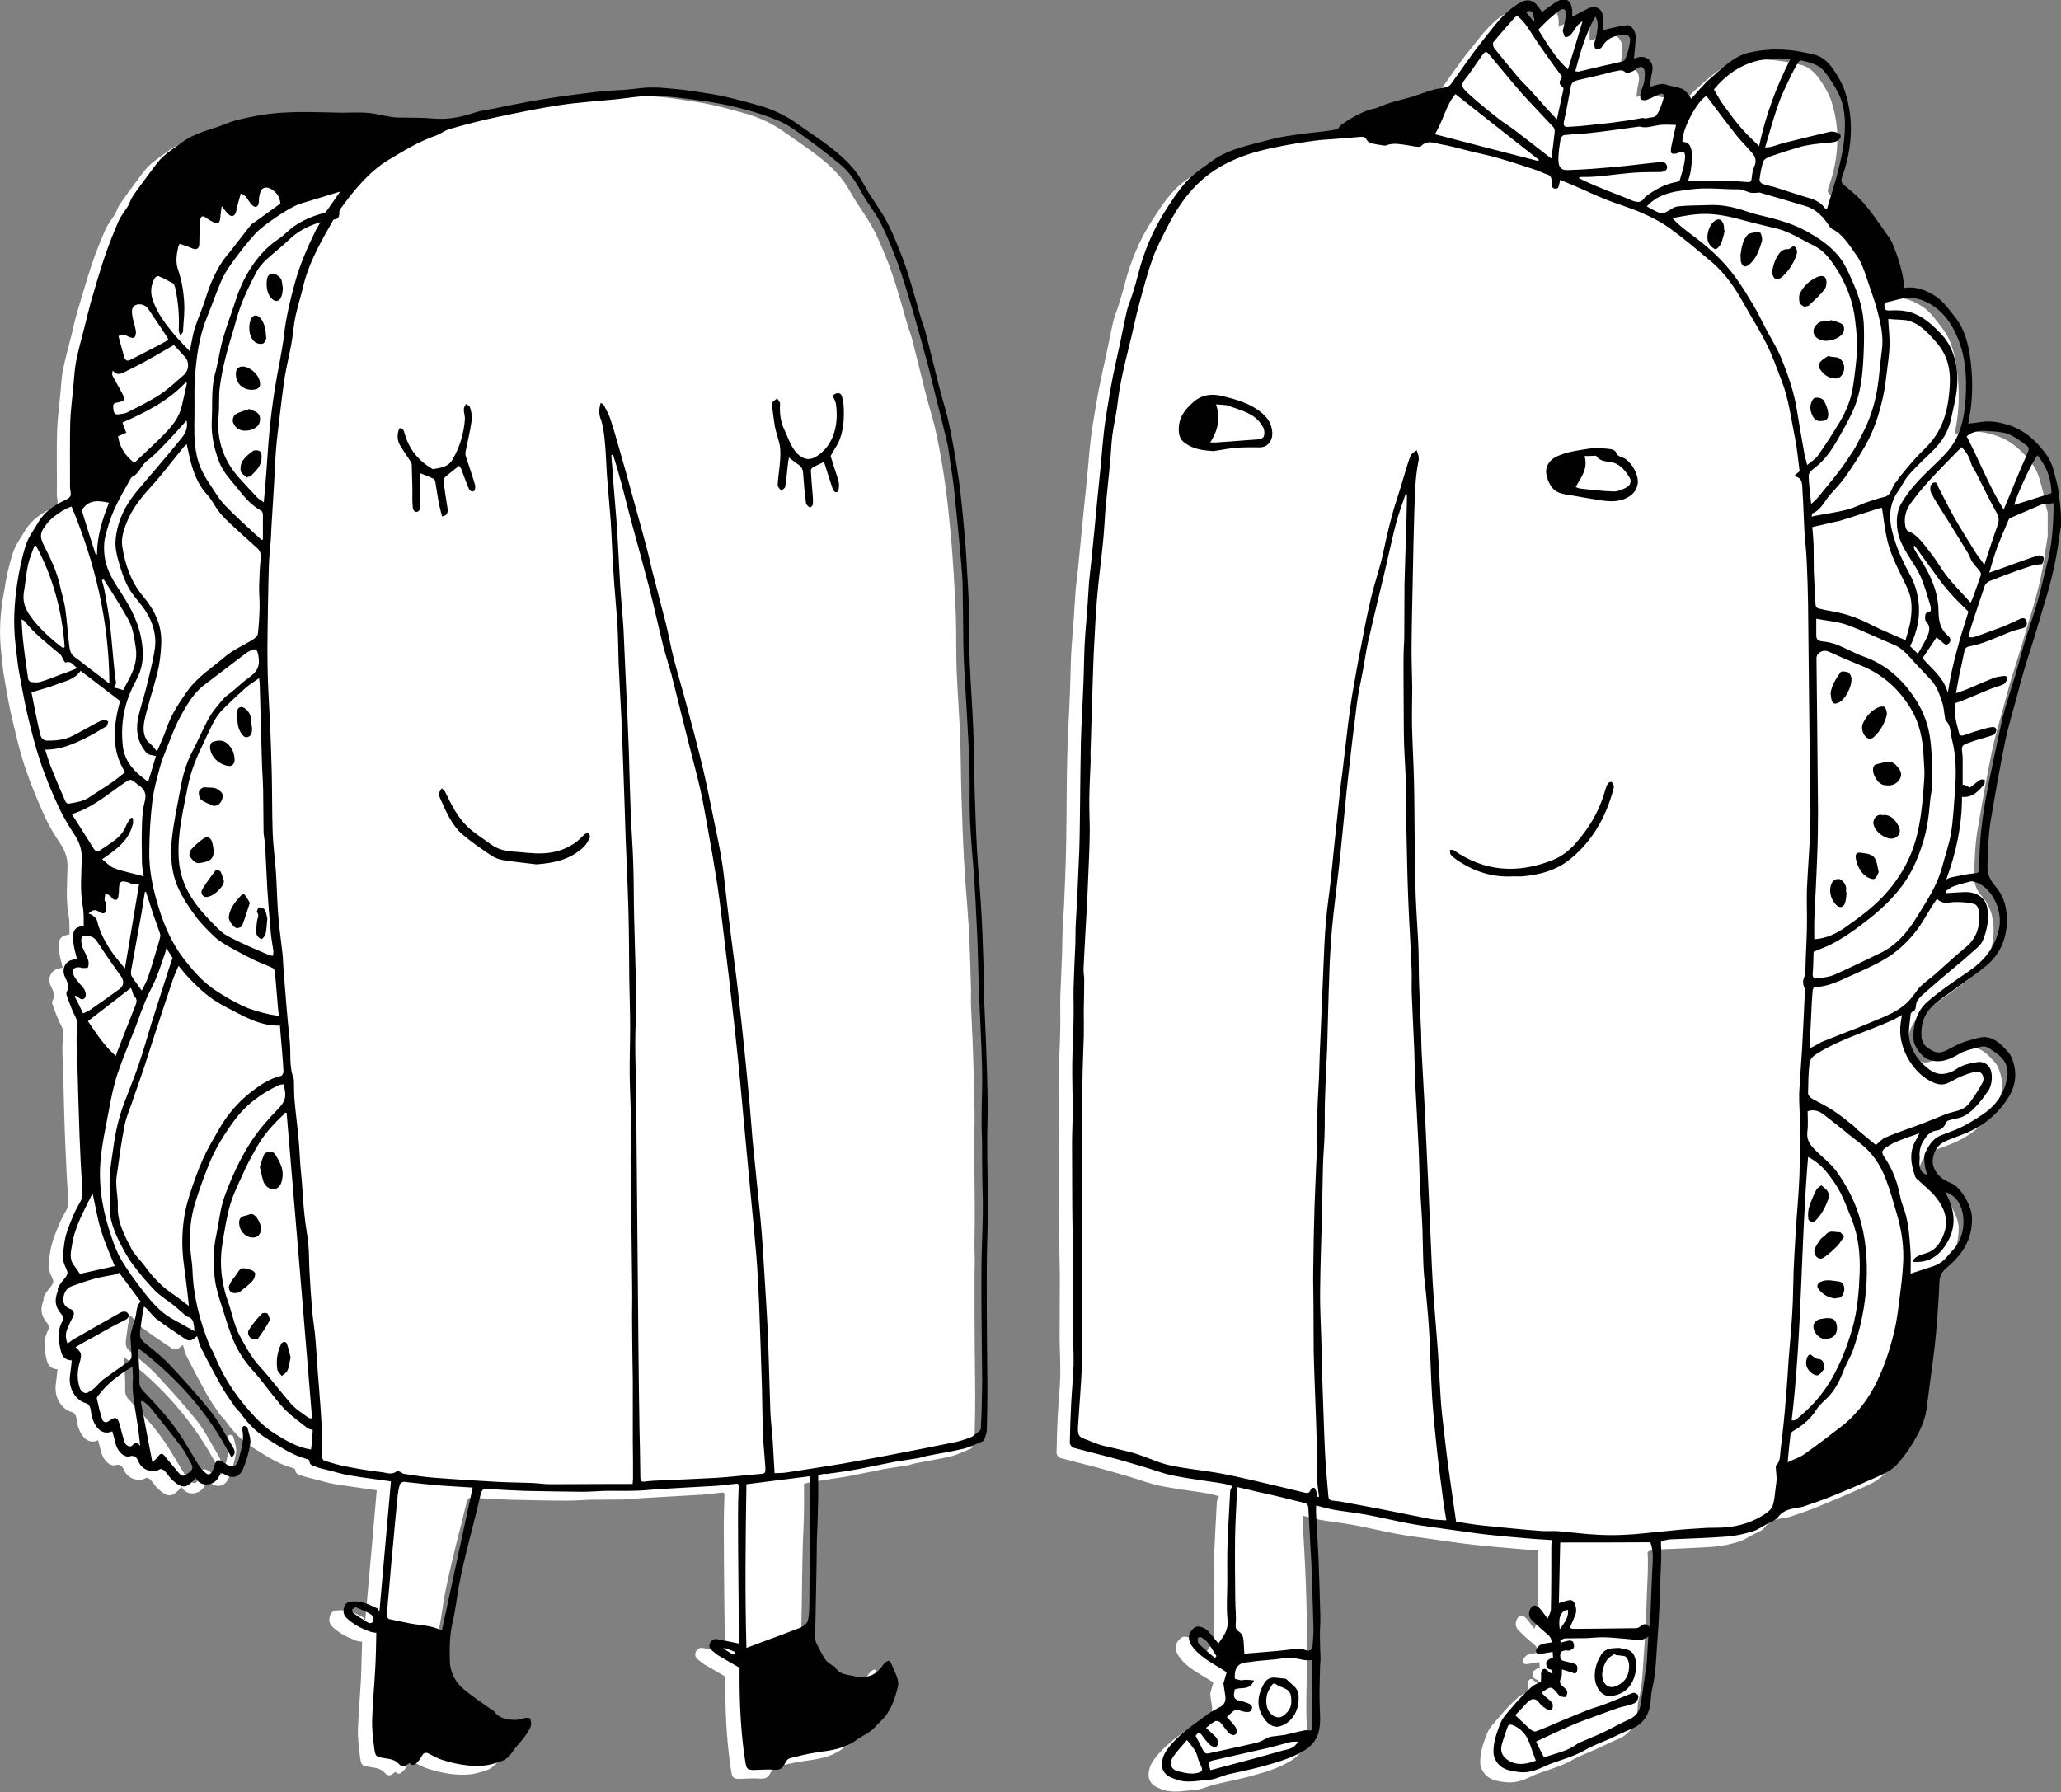 <?xml version="1.0" encoding="UTF-8"?> <!-- Generator: Adobe Illustrator 23.0.4, SVG Export Plug-In . SVG Version: 6.00 Build 0) --> <svg xmlns="http://www.w3.org/2000/svg" xmlns:xlink="http://www.w3.org/1999/xlink" id="Layer_1" x="0px" y="0px" viewBox="0 0 930.5 809.2" style="enable-background:new 0 0 930.5 809.2;" xml:space="preserve"><rect x="0" y="0" width="930.5" height="809.2" fill="#808080" stroke="none"/> <style type="text/css"> .st0{fill:#FFFFFF;} .st1{fill:#010101;} </style> <g> <g> <path class="st0" d="M922.6,222.9c-1.2-4.3-2.1-9.1-4.4-12.4c-4.4-6.3-10-11.5-17-13.8c-4.3-1.4-8.6-2.3-13.1-1.5 c-1.8,0.3-3.6,0.5-5.6,0.7c0.5-2.8,1-5.4,1.3-8c0.9-7.5,0.6-15-0.5-22.4c-0.9-6.3-2.6-12.4-6.4-17.3c-2.7-3.5-5.4-7.4-8.9-9.7 c-4.2-2.7-8.9-4.7-14.3-3.9c-0.7-7.3-2.7-14.1-5.6-20.5c-0.2-0.5-0.4-1.1-0.8-1.5c-3.6-5-7-10.3-10.9-15c-2.9-3.5-6.3-6.4-9.7-9.2 c-1.3-1.1-1.9-1.8-1.2-3.6c3.1-8.7,4.7-17.8,3.8-27.2c-0.4-4.2-1.3-8.6-2.7-12.5c-1.2-3.4-3.1-6.4-5.1-9.3c-2.1-3.1-5-5.7-8.4-6.5 c-5-1.2-10.1-2.1-15.1-2.3c-4.9-0.1-9.8,0.3-14.6,1.4c-6.8,1.6-11.9,7-17.3,11.6c-3.1,2.6-5.7,6-8.7,9.2c-0.5-0.8-0.8-1.5-1.3-2.1 c-0.9-0.9-1.7-2-2.8-2.4c-1.8-0.7-3.7-0.9-5.6-1.4c-1.2-0.3-2.3-0.9-3.4-0.8c-1.8,0.2-3.5,0.8-5.5,1.3c0.3-2.1,0.4-4.2,0.9-6.1 c1.5-5.8-3-8.4-6.6-7.1c-0.5,0.2-1.1,0.3-1.5,0.4c0.3-3.3,0.7-6.4,0.8-9.6c0.1-2.6-2-5.6-3.9-5.4c-2.7,0.2-5.3,0.9-8,1.5 c-0.9,0.2-1.7,0.6-2.8,0.9c0-1.6-0.1-2.8,0-4c0.5-4.4-2.1-8.2-6.9-5.9c-2.3,1.1-4.6,2.4-7.1,3.7c0-1.2,0.1-2.2,0-3.2 c-0.3-3.8-2.6-5.6-5.7-4.3c-1.6,0.7-3.1,1.8-4.6,2.9c-1.3,0.9-2.5,1.9-3.2,2.4c-1.4-1.7-2.4-3.4-3.7-4.3c-3.1-2.1-5.8-0.2-8.5,1.5 c-5.9,4-10.1,10.1-14.6,15.6c-5.2,6.4-9.7,13.4-14.6,20c-0.5,0.6-1.3,1-2.1,1.2c-1.9,0.4-3.8,0.5-5.6,1.1 c-4.3,1.3-8.5,2.9-12.9,4.1c-3.7,1-7.4,1.9-11,3.4c-0.7,0.3-1.5,0.7-2.3,0.9c-5.5,1.1-10.4,4-15.1,7.2c-0.8,0.5-1.3,1.8-2.2,2.1 c-1.6,0.6-3.4,0.7-5.1,1c-5.9,0.8-11.9,1.4-17.8,2.3c-4,0.6-7.9,1.7-11.9,2.7c-7.6,2-15.3,3.7-22,8.7c-3.8,2.8-7.9,5.3-11.1,8.9 c-3.9,4.3-7.2,9.4-10.4,14.5c-5.1,8.2-8.9,17.3-11.4,27c-0.8,3.2-1.8,6.3-2.7,9.4c-0.7,2.4-1.8,4.7-2.4,7.1 c-1.2,5-2.1,10-3.2,15.1c-1.1,5.1-2.3,10.2-3.3,15.3c-1.2,6.2-2.2,12.4-3.2,18.6c-0.4,2.7-0.7,5.4-1,8c-0.4,3.7-0.6,7.3-1,11 c-0.5,5.6-1.1,11.2-1.7,16.9c-0.9,9.5-1.9,19.1-2.8,28.6c-0.3,3.1-0.8,6.1-1,9.2c-0.3,3.6-0.5,7.2-0.7,10.8 c-0.4,5.9-1,11.7-1.3,17.6c-0.3,6.2-0.3,12.5-0.6,18.8c-0.3,8.5-0.9,16.9-1.1,25.4c-0.3,10.1-0.3,20.3-0.4,30.4 c-0.1,5.9-0.1,11.8-0.3,17.7c-0.2,7-0.5,14-0.8,21c-0.2,4.2-0.6,8.4-0.7,12.6c-0.1,3.1-0.1,6.3-0.2,9.4 c-0.2,6.6-0.6,13.2-0.8,19.7c-0.1,4.7,0.1,9.3,0,14c-0.1,6.7-0.6,13.5-0.6,20.2c-0.1,7.2,0.2,14.4,0.2,21.6 c0,4.9-0.3,9.8-0.3,14.6c0,9.6,0,19.2,0.1,28.8c0,5.2,0.1,10.3,0.2,15.5c0,3.6,0.2,7.2,0.2,10.8c0,9.2-0.1,18.3-0.1,27.5 c0,5.8,0.4,11.6,0.3,17.3c-0.1,5.9-0.8,11.7-1.1,17.6c-0.3,5.9-0.5,11.8-0.6,17.7c0,0.7,0.9,2,1.6,2.2c5.4,1.5,10.8,2.8,16.2,4.2 c4.8,1.3,9.6,2.7,14.4,4.1c4.8,1.4,9.6,3.3,14.5,4.3c7.2,1.5,14.6,2.3,21.9,3.5c1.6,0.3,3.1,0.8,4.7,1.2c-0.4,1.1-0.8,1.8-0.9,2.4 c-0.4,7.8-0.9,15.7-1.2,23.5c-0.2,5.7-0.1,11.5-0.1,17.2c0,5.8-0.5,11.7,0.1,17.4c0.5,4.9-2.1,7.5-4.1,10.6 c-1.6-1.9-3-3.7-4.5-5.4c-1.7-1.9-4.8-2.9-6.1-1.9c-3.9,2.9-3.2,6.4-0.3,9.8c4,4.7,9.4,7.1,14.6,10.5c-0.3,1.1-0.7,2.5-1.1,3.9 c-0.1,0.5-0.3,1-0.3,1.5c0.2,1.8,0.5,3.6,0.8,5.4c0.3,2.4-0.5,3.8-2.4,4.9c-2,1-4,2-5.8,3.4c-6.4,4.8-13.2,9-18.2,16 c-2,2.8-3,7-1.5,9.5c1.3,2.3,3.5,3,5.7,3.8c4.8,1.7,9.6,0.4,14.4,0.2c3-0.2,6-1.8,9-2.5c4.8-1.2,9.6-2.1,14.4-3.3 c6.9-1.9,13.8-3.6,20.1-7.5c2.2-1.3,4.3-3.5,5.5-5.8c2.4-4.6,1.5-9.8,1.4-14.9c-0.1-5.9,0.1-11.7,0.2-17.6c0-1,0.2-2.1,0.2-3.1 c-0.1-3.5-0.3-7.1-0.3-10.6c0-2.9,0.3-5.9,0.2-8.8c-0.2-8.5-0.4-17-0.8-25.5c-0.3-6.8-0.7-13.6-1.1-20.3c-0.1-1.2,0-2.4,0-4 c3,0.7,5.7,1.5,8.4,2c4.8,0.8,9.7,1.3,14.5,2.2c6.5,1.2,13,2.8,19.5,4c5.3,1,10.6,1.6,16,2.4c6.2,0.9,12.3,1.8,18.5,2.5 c7.2,0.8,14.4,1.4,21.6,2c2.6,0.2,5.2,0.4,7.9,0.5c-0.1,1.1-0.2,1.8-0.2,2.5c-0.1,9.6-0.1,19.3-0.2,28.9c0,1.3-0.9,2.5-1.5,4.1 c-0.9-1.2-1.4-1.9-1.9-2.6c-0.5-0.7-1-1.4-1.6-2c-1.3-1.5-3-1.7-3.8-0.6c-1.4,1.9-1.5,4.2,0.2,5.9c2.1,2.1,4.2,4.1,6.5,5.9 c1.3,1.1,2.3,2.1,2.4,4.1c-2.4,0.6-5.1,0.1-6.7,2.9c-0.3,0.5-0.4,1.4-0.2,1.7c0.3,0.4,1,0.7,1.6,0.6c1.9-0.2,3.7-0.6,5.8-0.9 c0.1,1.2,0.1,2.1,0.2,2.9c-0.2-0.1-0.3-0.2-0.5-0.4c-0.9,0.7-2.5,1.3-2.6,2.2c-0.2,1.3,0.2,3.2,2.2,3.3c0.2,0,0.4,1,0.7,1.8 c-2.2-0.2-3.1-3.5-4.8-1.5c-0.7,0.9-0.3,3-0.5,5.2c-1.1,0.6-3,1.2-4.4,2.5c-3.1,2.8-6.1,5.9-8.8,9.2c-1.9,2.3-4.1,4.3-5.3,7.5 c-1.6,4.2-3.1,8.3-2.9,13c0,1.2,0.6,2.6,1.2,3.6c2.4,3.9,6.2,4.4,9.9,4.9c4,0.5,7.7-0.5,11.4-2.3c6.1-3,12.8-4.1,18.9-7.6 c3.4-2,7.1-3.2,10.7-4.9c3.4-1.5,6.7-3.2,10.1-4.6c5.4-2.3,8.4-6.6,8.8-13.2c0.1-1.4,0.1-2.9,0.5-4.3c2-7.9,1.9-16.1,2.6-24.2 c0.7-8.3,0.9-16.7,1.2-25.1c0.2-4.9,0.5-9.8,0.4-14.7c-0.1-3.6-0.8-3.2,2.6-3.9c0.3-0.1,0.6-0.2,1-0.2c8.8-0.4,17.6-0.7,26.4-1.3 c3.8-0.3,7.5-1.2,11.2-2.3c2.3-0.7,4.4-2.2,6.5-3.3c1.7-0.9,3.8-1.5,5-3.1c1.7-2.3,3.9-3.2,6.2-3.8c1.8-0.5,3.7-0.5,5.5-1.1 c4.4-1.5,8.9-3,13.2-4.8c6.3-2.6,12.5-5.2,18.7-8c4-1.8,8.1-3.5,11.1-7.2c1.9-2.4,3.8-4.8,5.5-7.5c3.1-5,6-10.2,6.9-16.4 c0.6-4.4,1.2-8.7,1.7-13.1c0.9-6.8,1.9-13.6,2.5-20.5c0.7-7.9,1.3-15.8,1.6-23.7c0.1-3.1,1.2-4.9,3.3-6.6 c6.7-5.6,11.6-12.4,11.4-22.7c-0.2-5.6-5.1-13.6-9.1-15.3c-1.8-0.8-3.6-1.6-5.1-2.9c-2.4-2.1-4.1-5.2-3.4-8.7 c0.6-3.4,2.7-6.1,5.6-7.5c3.3-1.5,6.7-2.5,9.9-3.9c7.6-3.3,14-8.5,18.7-16.1c3.6-5.7,3.9-11.9,1.1-18.2c-0.6-1.3-1.7-2.4-2.7-3.5 c-3.4-3.8-7.3-6.3-12.3-4.9c-2.4,0.7-4.8,1.2-7.1,2.1c-2.2,0.8-4.3,2-6.4,3.1c-2.2,1.1-4.4,1.8-6.7,0.7c-4.8-2.4-5.8-4.5-5.2-10.4 c0.4-4.1,2.3-7.4,4.8-9.8c3.3-3.1,7.1-5.5,10.6-8.1c4.7-3.5,9.6-6.8,14.2-10.6c7.7-6.5,10.4-17,8.1-27c-0.7-2.9-2.2-5.9-4.1-8.1 c-2.6-3-4.1-5.6-3.9-10.4c0.2-6.7,0.4-13.3,1.5-19.9c2-11.9,4.1-23.8,6.5-35.6c1.4-6.7,3.4-13.3,5.2-19.9c1-3.8,2-7.7,3.1-11.4 c1.6-5.3,3.3-10.5,4.9-15.7c1.4-4.5,2.6-9,4-13.5c3.1-9.9,5.7-20,7-30.5c0.3-2.1,0.7-4.1,1-6.2c0-3.6,0-7.3,0-10.9 C923.4,228.2,923.3,225.4,922.6,222.9z"></path> <path class="st0" d="M440.1,549.9c0-10.6-0.2-21.1-0.3-31.7c0-5.6,0.3-11.2,0.2-16.7c-0.1-8.6-0.4-17.2-0.7-25.8 c-0.2-7.1-0.6-14.2-0.9-21.3c-0.1-2.5,0-5,0-7.4c-0.3-9.7-0.5-19.5-1.1-29.2c-0.6-10-1.6-20-2.1-30c-0.5-9.3-0.8-18.6-1.1-27.9 c-0.3-9-0.3-18-0.6-27c-0.4-10.2-1.2-20.3-1.6-30.5c-0.3-7.6-0.1-15.3-0.3-22.9c-0.2-7.2-0.7-14.5-1.1-21.7 c-0.3-4.6-0.6-9.2-1-13.8c-0.8-7.8-1.4-15.6-2.5-23.4c-1.1-8.2-2.5-16.4-4.2-24.4c-1.2-6.1-3.2-11.9-4.7-17.9 c-2.1-8.2-4.1-16.5-6.2-24.8c-0.6-2.2-1.4-4.3-2.1-6.5c-1.8-6.2-3.5-12.4-5.4-18.5c-1.3-4.1-2.7-8.2-4.3-12.1 c-1.9-4.6-3.8-9.4-6.2-13.7c-3-5.5-6.9-10.4-9.9-15.9c-3.7-6.9-8.9-11.8-14.5-16.2c-4.9-3.8-10-7.1-15-10.7 c-5.5-4-11.5-6.8-17.8-8.6c-5.3-1.5-10.5-2.9-15.9-4.1c-3.6-0.8-7.3-1.3-11-1.9c-3.2-0.5-6.4-1-9.7-1.3c-3.9-0.4-7.9-0.8-11.8-0.8 c-3.8,0-7.7,0.7-11.5,1c-4.5,0.4-9,0.6-13.5,1c-5.2,0.5-10.3,1.2-15.5,2c-4.7,0.7-9.3,1.4-13.9,2.2c-6,1.1-11.9,2.3-17.8,3.5 c-2.7,0.5-5.5,0.9-8.2,1.8c-6.1,2.1-12.3,3.2-18.7,2.5c-4.3-0.4-8.6-0.3-12.9-0.4c-1.9-0.1-3.7-0.1-5.5-0.3 c-3.5-0.5-6.9-1.5-10.4-1.8c-3.9-0.3-7.8,0-11.7-0.1c-6.7-0.1-13.4-0.4-20-0.3c-4.6,0-9.2,0.3-13.7,0.9c-4.7,0.6-9.3,1.6-13.9,2.7 c-2.9,0.7-5.7,2.1-8.5,3c-5.6,1.9-11.4,3.4-16.4,7.1c-2.9,2.2-6,4.1-8.7,6.6c-2.2,2.1-4,4.8-5.9,7.3c-2.6,3.4-5.1,6.9-7.6,10.5 c-0.9,1.3-1.3,3-2.1,4.3c-1.4,2.4-3.2,4.4-4.3,6.9c-2.2,5.1-4.3,10.3-6.1,15.6c-2.3,6.9-4.3,13.9-6.4,20.9 c-1.1,3.6-1.9,7.4-2.8,11.1c-1.3,5.3-2.8,10.6-3.9,15.9c-0.7,3.7-0.8,7.5-1.2,11.2c-0.5,5.2-1.2,10.5-1.4,15.8 c-0.3,8.7-0.1,17.4-0.1,26c0,1.8-0.2,3.7,0.2,5.4c0.4,2.1-0.2,2.9-1.8,3.7c-4.9,2.3-9.6,5.1-12.7,10.3c-2,3.3-4.4,6.5-5.6,10.2 c-1.8,5.5-3.1,11.4-3.9,17.2C0,276.4-0.5,285.7,0.6,295c0.4,3.8,0.7,7.6,1.4,11.4c1.1,6.7,2.3,13.4,3.9,19.9 c1.7,7.2,3.4,14.4,5.8,21.3c2.5,7.3,5.5,14.4,8.6,21.3c2,4.4,4.6,8.6,7.3,12.6c1.9,2.9,2.9,6,2.9,9.7c-0.1,7.5-0.9,14.9,0.5,22.3 c0.5,2.7,0.3,5.6,0.4,8.4c-4.4,0.9-5.1,1.8-4.7,7.5c0.2,2.5,1,4.9,1.6,7.5c-0.8,0.2-1.6,0.4-2.4,0.6c-3.1,1-4.5,4.4-3,7.6 c1.1,2.3,2.2,4.4,0.7,7c-0.2,0.3-0.1,0.9,0.1,1.3c0.9,2.6,1.8,5.2,2.9,7.6c1,2.2,2.4,3.8,1.9,7.1c-0.7,5-0.1,10.3,0,15.5 c0.3,11.1,0.5,22.2,1,33.3c0.3,8.1,0.7,16.2,1.3,24.3c0.2,2.2,0,3.9-1.1,5.7c-1.2,2.1-2.4,4.3-3.3,6.6c-1.6,3.9-3.2,7.9-3.8,12.2 c-0.4,3.4-1.2,6.8,0.4,10.1c0.5,1.1,1.3,2.5,1,3.4c-0.6,1.5-1.9,2.7-2.8,4c-0.5,0.7-1,1.4-1.4,2.3c-0.2,0.5,0,1.2-0.2,1.7 c-1.5,3.9-1.1,6.9,1.6,10.1c0.9,1.1,1.2,2,0.5,3.4c-2.3,4.3-1.7,8.9-0.6,13.4c0.7,2.9,2.2,4,4.9,4.2c-0.3,2.3-0.5,4.6-0.8,6.8 c-0.8,5.9,2.5,11.3,7.5,12.6c0.6,0.2,1.4,1.1,1.6,1.8c0.4,1.3,0.5,2.8,0.8,4.2c1.5,5.1,4.8,8.7,9.2,6.6c0.5,2,1,4,1.6,6 c0.9,3.2,3.8,5.9,6.1,5.3c2.1-0.6,3.2,0.3,4.1,2.3c1.7,4.1,6.8,5.3,9.7,3.5c0.4-0.3,1.6,0.2,2.1,0.7c1.3,1.4,2.3,3.2,3.7,4.4 c4.3,3.8,6.2,3.6,10-0.7c0.1-0.1,0.3-0.2,0.5-0.3c2,4.3,9.5,3.9,11-2.5c0.7,0.3,1.4,0.4,2,0.8c3.5,2.1,6.7,1.3,8.3-2.7 c1.4-3.6,2.6-7.4,3.2-11.3c0.3-2.3-0.7-4.8-1.3-7.2c-0.1-0.4-1.1-0.7-1.6-0.7c-0.3,0-0.9,0.9-0.8,1.2c1.2,4.7-0.3,8.9-1.4,13.3 c-0.9,3.7-2.4,4.5-5.5,2.9c-0.7-0.4-1.4-0.8-2.1-1.3c-1.9-1.1-2.7-0.8-3.4,1.5c-0.3,0.9-0.5,1.9-1,2.7c-0.6,1.1-1.6,2-2.8,1.1 c-1.2-1-2.4-2.2-3.3-3.6c-2.4-3.8-4.7-7.7-7-11.5c-4.8-7.8-10.8-14.3-16.9-20.8c-1.5-1.6-3.1-2.9-3-5.9c0.2-4.3-0.3-8.6-0.5-12.9 c0-0.5,0.2-1.1,0.3-1.6c17,13,31.3,29,41.8,49.1c1.8-1.4,1.7-2.8,0.9-4.2c-0.4-0.6-0.7-1.3-1.1-1.9c-2.9-4.8-5.4-9.9-8.8-14.2 c-5.8-7.3-12-14.1-18.3-20.9c-3.3-3.5-7-6.5-10.6-9.5c-3.5-2.8-3.8-3.3-3.1-8c0.2-1.5,0.4-3,0.6-4.5c0.3-1.6,0.6-3.1,0.9-4.9 c0.5,0.4,0.8,0.5,1.1,0.8c1.5,1.6,2.9,3.6,4.7,4.9c4.2,3.1,8.5,6,12.8,8.9c1.3,0.9,2.6,0.9,3.9-0.1c0.4-0.3,0.8-0.7,1.5-1.2 c0.6,1.9,0.9,3.7,1.7,5.2c2.9,5.7,5.9,11.4,9,17c1.8,3.2,3.9,6.2,6,9.2c0.9,1.2,2.1,2.1,2.9,3.4c3.4,4.8,7.5,8.8,12.2,11.7 c5.6,3.4,11,7.3,17.4,8.9c0.5,0.1,1.4,0.6,1.5,0.9c0.1,2,1.5,2.2,2.6,2.6c2,0.7,4.1,1.2,6.1,1.7c3.2,0.8,6.3,1.8,9.5,2.3 c6.2,1,12.5,1.8,18.6,2.7c-1.7,19.5-3.4,39-5.2,58.8c-0.6-0.7-0.8-1.3-1.1-1.5c-3.7-1.9-7.4-3.6-11.7-3c-1.7,0.2-2.7,0.9-3.2,2.7 c-0.5,1.9-0.1,3.4,1.2,4.7c3.2,3,6.9,4.8,10.7,6.2c0.9,0.3,1.9,0.4,2.7,0.5c-0.2,5.7-0.3,11-0.5,16.4c-0.4,7.7-1.1,15.5-1.4,23.2 c-0.1,4,0.4,8,0.9,12c0.6,4.4,0.7,4.3,4.8,5c2.2,0.4,4.5,0.5,6.4,2.6c1.5,1.7,2.9,1.4,4.8-0.5c1.6,1.9,2.7,0.4,3.9-0.7 c0.7-0.7,1.2-1.6,1.7-2.5c1-1.8,2.2-1.5,3.6-0.7c1.8,1,3.7,2,5.7,2.6c6.1,1.9,12.3,3.1,18.7,2.5c2.6-0.2,5.2-1.1,7.7-1.9 c2.2-0.8,4-2.4,5.4-4.6c1.5-2.3,3.5-4.2,5.1-6.3c1.1-1.5,2.2-3.1,2.9-4.8c0.4-1,0.1-2.5-0.2-3.6c-0.1-0.3-1.4-0.4-2.1-0.3 c-1.5,0.2-3.1,1-4.6,0.9c-3.5-0.1-7.1-0.4-9.6-3.8c-0.4-0.5-1.1-0.8-1.7-1.2c-3.9-2.8-7.8-5.4-11.5-8.4c-3.9-3.2-6.6-7.5-6.8-13.1 c-0.2-6-0.2-11.9,1.3-17.9c1.3-5.3,1.8-10.8,2.8-16.1c1-5.4,2.3-10.7,3.5-16c2-8.5,4.3-16.9,6.3-25.4c0.5-2.3,1.4-2.5,3.2-2.4 c5.6,0.4,11.3,0.7,16.9,0.9c8.6,0.2,17.3,0.4,25.9,0.4c3.3,0,6.5-0.3,9.8-0.4c5-0.1,9.9,0,14.9-0.1c3.7-0.1,7.4-0.6,11.1-0.8 c8.3-0.5,16.6-0.9,24.9-1.4c2.8-0.2,5.6-0.6,8.3-0.9c0.8-0.1,1.6-0.2,1.5,1.3c-0.2,4.5-0.3,9.1-0.3,13.6c0,10.6,0.1,21.2,0.2,31.8 c0.1,7.6,0.2,15.1,0.3,22.7c0,0.9-0.1,1.9-0.2,2.7c-3.3-0.7-6.4-1.3-9.5-1.9c-1.4-0.3-2.7,0-3.4,1.6c-0.7,1.5-0.2,2.6,0.9,3.5 c1.1,0.9,2.1,1.8,3.3,2.5c2.9,1.7,5.8,3.3,9,5.2c0-0.2,0.1,0.3,0.1,0.7c-0.1,13.8,0.4,27.5,2.5,41.2c0.6,4,0.9,4.4,4.6,4.3 c2.7-0.1,5.4-0.3,8.1-0.1c3.1,0.2,4.1-0.3,5.6-3.4c0.4-0.8,1.2-1.6,1.9-1.8c4-1,8-2,12-2.6c6.4-0.9,12.9-1.6,18.5-5.9 c1.9-1.4,4.1-2.4,6-3.8c1.6-1.3,2.9-3,4.5-4.4c4.3-4.1,6.4-9.7,7.8-15.7c0.2-1.1,0.1-2.4-0.2-3.5c-0.6-1.9-1.4-3.8-2.3-5.6 c-0.4-0.9-1-2.4-1.5-2.5c-0.8,0-1.9,0.7-2.5,1.6c-2.2,3.2-4.7,5.5-8.5,5.6c-1.3,0-2.7,0.4-3.9,0c-3.3-1.1-7.4-0.4-9.6-4.5 c-0.1-0.2-0.6-0.2-0.9-0.4c-1.2-0.9-2.6-1.7-3.4-2.9c-1.5-2.1-2.6-4.5-3.8-6.9c-0.4-0.9-0.8-2-0.8-3c0.1-6.3,0.3-12.7,0.4-19 c0.1-8.3,0.2-16.6,0.4-25c0-2.5,0.2-5.1,0.3-7.6c0.1-3.6,0.3-7.2,0.3-10.9c0.1-3.6,0-7.2,0-10.9c1.6-0.4,3-0.8,4.5-1 c4.8-0.8,9.6-1.4,14.3-2.2c5.7-1,11.3-2.3,17-3.4c3.4-0.6,6.8-1.1,10.3-1.6c1.3-0.2,2.6-0.7,3.9-1c5.4-1.1,10.9-1.9,16.3-3.2 c3.1-0.8,6.1-2.3,9.1-3.5c0.2-0.1,0.4-0.4,0.5-0.7c0.4-1.4,1.1-2.8,1.1-4.2c0.2-6.4,0.3-12.7,0.3-19.1c0-7-0.2-14.1-0.2-21.1 c-0.1-8.8-0.1-17.5-0.1-26.3c0-4.9,0-9.8,0.1-14.8C439.8,562.2,440.1,556.1,440.1,549.9z M120.9,625.3c0.2-0.2,0.5-0.4,0.8-0.6 s0.5-0.4,0.7-0.6c-0.2,0.2-0.5,0.4-0.7,0.6S121.1,625.1,120.9,625.3c-0.1,0.1-0.2,0.2-0.4,0.3l0,0 C120.6,625.5,120.8,625.4,120.9,625.3z"></path> </g> <g id="ji97CL_1_"> <g> <path class="st1" d="M930.5,237.5c-0.3,2.1-0.7,4.1-1,6.2c-1.3,10.5-3.9,20.6-7,30.5c-1.4,4.5-2.6,9-4,13.5 c-1.6,5.2-3.4,10.4-4.9,15.7c-1.1,3.8-2.1,7.6-3.1,11.4c-1.8,6.6-3.8,13.2-5.2,19.9c-2.4,11.8-4.5,23.7-6.5,35.6 c-1.1,6.5-1.2,13.2-1.5,19.9c-0.2,4.8,1.3,7.3,3.9,10.4c1.9,2.2,3.4,5.2,4.1,8.1c2.3,10-0.4,20.5-8.1,27 c-4.5,3.8-9.4,7.1-14.2,10.6c-3.6,2.7-7.4,5-10.6,8.1c-2.6,2.4-4.4,5.8-4.8,9.8c-0.6,5.9,0.4,8,5.2,10.4c2.3,1.2,4.5,0.5,6.7-0.7 c2.1-1.1,4.2-2.2,6.4-3.1c2.3-0.9,4.7-1.4,7.1-2.1c5-1.4,8.9,1.1,12.3,4.9c1,1.1,2.1,2.1,2.7,3.5c2.8,6.3,2.4,12.5-1.1,18.2 c-4.7,7.6-11.1,12.8-18.7,16.1c-3.3,1.4-6.7,2.5-9.9,3.9c-3,1.3-5,4.1-5.6,7.5c-0.7,3.5,1.1,6.5,3.4,8.7c1.4,1.3,3.3,2.1,5.1,2.9 c3.9,1.7,8.9,9.7,9.1,15.3c0.3,10.3-4.7,17.1-11.4,22.7c-2.1,1.8-3.2,3.5-3.3,6.6c-0.3,7.9-0.9,15.8-1.6,23.7 c-0.6,6.9-1.6,13.7-2.5,20.5c-0.6,4.4-1.1,8.8-1.7,13.1c-0.9,6.2-3.8,11.4-6.9,16.4c-1.6,2.7-3.5,5.1-5.5,7.5 c-3,3.8-7.1,5.4-11.1,7.2c-6.2,2.8-12.5,5.5-18.7,8c-4.4,1.8-8.8,3.3-13.2,4.8c-1.8,0.6-3.7,0.7-5.5,1.1 c-2.4,0.6-4.5,1.5-6.2,3.8c-1.1,1.5-3.2,2.1-5,3.1c-2.2,1.2-4.3,2.7-6.5,3.3c-3.7,1.1-7.4,2-11.2,2.3c-8.8,0.7-17.6,0.9-26.4,1.3 c-0.3,0-0.6,0.2-1,0.2c-3.4,0.7-2.7,0.3-2.6,3.9c0.1,4.9-0.2,9.8-0.4,14.7c-0.3,8.4-0.5,16.8-1.2,25.1 c-0.7,8.1-0.6,16.3-2.6,24.2c-0.3,1.4-0.4,2.8-0.5,4.3c-0.4,6.6-3.3,10.9-8.8,13.2c-3.4,1.4-6.7,3.1-10.1,4.6 c-3.6,1.6-7.3,2.9-10.7,4.9c-6,3.5-12.7,4.7-18.9,7.6c-3.7,1.8-7.4,2.9-11.4,2.3c-3.7-0.5-7.5-1-9.9-4.9c-0.6-1-1.2-2.4-1.2-3.6 c-0.2-4.6,1.3-8.7,2.9-13c1.2-3.2,3.4-5.2,5.3-7.5c2.7-3.3,5.7-6.3,8.8-9.2c1.4-1.3,3.3-1.9,4.4-2.5c0.2-2.2-0.2-4.4,0.5-5.2 c1.7-2,2.7,1.4,4.8,1.5c-0.3-0.8-0.5-1.8-0.7-1.8c-2-0.1-2.3-1.9-2.2-3.3c0.1-0.8,1.7-1.5,2.6-2.2c0.2,0.1,0.3,0.2,0.5,0.4 c-0.1-0.8-0.1-1.7-0.2-2.9c-2.1,0.3-3.9,0.7-5.8,0.9c-0.5,0.1-1.3-0.2-1.6-0.6c-0.2-0.3-0.1-1.3,0.2-1.7c1.5-2.8,4.2-2.3,6.7-2.9 c0-2-1.1-3.1-2.4-4.1c-2.2-1.9-4.4-3.8-6.5-5.9c-1.7-1.7-1.6-4-0.2-5.9c0.8-1.1,2.5-0.9,3.8,0.6c0.6,0.6,1.1,1.3,1.6,2 c0.5,0.7,1,1.4,1.9,2.6c0.6-1.5,1.4-2.8,1.5-4.1c0.2-9.6,0.2-19.3,0.2-28.9c0-0.7,0.1-1.5,0.2-2.5c-2.6-0.2-5.2-0.3-7.9-0.5 c-7.2-0.6-14.4-1.2-21.6-2c-6.2-0.7-12.3-1.7-18.5-2.5c-5.3-0.8-10.7-1.4-16-2.4c-6.5-1.2-13-2.8-19.5-4 c-4.8-0.9-9.7-1.4-14.5-2.2c-2.7-0.5-5.4-1.2-8.4-2c0,1.6-0.1,2.8,0,4c0.4,6.8,0.8,13.6,1.1,20.3c0.3,8.5,0.6,17,0.8,25.5 c0.1,2.9-0.2,5.9-0.2,8.8c0,3.5,0.2,7.1,0.3,10.6c0,1-0.2,2.1-0.2,3.1c-0.1,5.9-0.4,11.7-0.2,17.6c0.1,5.1,0.9,10.3-1.4,14.9 c-1.2,2.4-3.3,4.5-5.5,5.8c-6.3,3.8-13.2,5.6-20.1,7.5c-4.8,1.3-9.6,2.2-14.4,3.3c-3,0.8-6,2.4-9,2.5c-4.8,0.3-9.6,1.6-14.4-0.2 c-2.2-0.8-4.4-1.5-5.7-3.8c-1.5-2.6-0.5-6.8,1.5-9.5c5-6.9,11.8-11.2,18.2-16c1.8-1.4,3.8-2.3,5.8-3.4c1.9-1,2.7-2.5,2.4-4.9 c-0.2-1.8-0.6-3.6-0.8-5.4c-0.1-0.5,0.1-1,0.3-1.5c0.4-1.4,0.8-2.8,1.1-3.9c-5.2-3.5-10.6-5.9-14.6-10.5 c-2.9-3.3-3.7-6.9,0.3-9.8c1.3-0.9,4.4,0,6.1,1.9c1.5,1.7,2.9,3.5,4.5,5.4c2-3.1,4.6-5.7,4.1-10.6c-0.6-5.7-0.1-11.6-0.1-17.4 c0-5.7-0.1-11.5,0.1-17.2c0.3-7.9,0.8-15.7,1.2-23.5c0-0.7,0.5-1.3,0.9-2.4c-1.6-0.4-3.1-1-4.7-1.2c-7.3-1.2-14.6-2-21.9-3.5 c-4.9-1-9.6-2.9-14.5-4.3c-4.8-1.4-9.6-2.8-14.4-4.1c-5.4-1.4-10.8-2.7-16.2-4.2c-0.7-0.2-1.6-1.4-1.6-2.2 c0.1-5.9,0.3-11.8,0.6-17.7c0.3-5.9,0.9-11.7,1.1-17.6c0.1-5.8-0.3-11.5-0.3-17.3c0-9.2,0.1-18.3,0.1-27.5 c0-3.6-0.1-7.2-0.2-10.8c-0.1-5.2-0.1-10.3-0.2-15.5c0-9.6-0.1-19.2-0.1-28.8c0-4.9,0.3-9.8,0.3-14.6c0-7.2-0.3-14.4-0.2-21.6 c0.1-6.7,0.5-13.5,0.6-20.2c0.1-4.7-0.1-9.3,0-14c0.2-6.6,0.5-13.2,0.8-19.7c0.1-3.1,0-6.3,0.2-9.4c0.2-4.2,0.5-8.4,0.7-12.6 c0.3-7,0.6-14,0.9-21c0.2-5.9,0.2-11.8,0.3-17.7c0.1-10.2,0.2-20.3,0.4-30.4c0.2-8.5,0.8-16.9,1.1-25.4 c0.3-6.3,0.3-12.5,0.6-18.8c0.3-5.9,0.9-11.7,1.3-17.6c0.3-3.6,0.4-7.2,0.7-10.8c0.3-3.1,0.7-6.1,1-9.2c1-9.5,1.9-19.1,2.8-28.6 c0.6-5.6,1.1-11.2,1.7-16.9c0.3-3.7,0.6-7.3,1-11c0.3-2.7,0.6-5.4,1-8c1-6.2,2-12.4,3.2-18.6c1-5.1,2.2-10.2,3.3-15.3 c1.1-5,2-10.1,3.2-15.1c0.6-2.4,1.7-4.7,2.4-7.1c1-3.1,1.9-6.2,2.7-9.4c2.5-9.7,6.3-18.7,11.4-27c3.2-5.1,6.5-10.2,10.4-14.5 c3.2-3.6,7.3-6,11.1-8.9c6.7-5,14.4-6.7,22-8.7c3.9-1,7.9-2.1,11.9-2.7c5.9-1,11.8-1.6,17.8-2.3c1.7-0.2,3.5-0.4,5.1-1 c0.8-0.3,1.3-1.6,2.2-2.1c4.7-3.2,9.6-6.1,15.1-7.2c0.8-0.2,1.5-0.5,2.3-0.9c3.6-1.5,7.3-2.5,11-3.4c4.3-1.1,8.6-2.8,12.9-4.1 c1.8-0.5,3.8-0.6,5.6-1.1c0.8-0.2,1.6-0.6,2.1-1.2c4.9-6.7,9.5-13.7,14.6-20c4.5-5.6,8.7-11.7,14.6-15.6c2.6-1.8,5.4-3.6,8.5-1.5 c1.4,0.9,2.3,2.7,3.7,4.3c0.7-0.5,1.9-1.5,3.2-2.4c1.5-1,3-2.2,4.6-2.9c3.1-1.3,5.3,0.5,5.7,4.3c0.1,1,0,2.1,0,3.2 c2.5-1.3,4.8-2.6,7.1-3.7c4.8-2.3,7.4,1.5,6.9,5.9c-0.1,1.2,0,2.4,0,4c1.1-0.4,2-0.8,2.8-0.9c2.6-0.6,5.3-1.2,8-1.5 c1.9-0.2,4,2.8,3.9,5.4c-0.1,3.1-0.5,6.2-0.8,9.6c0.4-0.1,1-0.2,1.5-0.4c3.6-1.3,8.1,1.3,6.6,7.1c-0.5,1.9-0.6,4-0.9,6.1 c1.9-0.5,3.7-1.1,5.5-1.3c1.1-0.1,2.3,0.5,3.4,0.8c1.9,0.4,3.8,0.7,5.6,1.4c1,0.4,1.9,1.5,2.8,2.4c0.5,0.5,0.8,1.3,1.3,2.1 c3-3.2,5.6-6.5,8.7-9.2c5.4-4.6,10.5-10,17.3-11.6c4.8-1.1,9.7-1.6,14.6-1.4c5.1,0.1,10.2,1.1,15.1,2.3c3.4,0.8,6.3,3.4,8.4,6.5 c2,2.9,3.9,6,5.1,9.3c1.4,4,2.3,8.3,2.7,12.5c0.9,9.4-0.7,18.5-3.8,27.2c-0.6,1.7-0.1,2.5,1.2,3.6c3.4,2.8,6.9,5.7,9.7,9.2 c3.9,4.7,7.3,9.9,10.9,15c0.3,0.4,0.5,1,0.8,1.5c2.8,6.5,4.9,13.2,5.6,20.5c5.4-0.8,10.1,1.1,14.3,3.9c3.4,2.3,6.1,6.2,8.9,9.7 c3.8,4.9,5.5,11.1,6.4,17.3c1.1,7.4,1.3,14.9,0.5,22.4c-0.3,2.6-0.8,5.2-1.3,8c2-0.3,3.8-0.4,5.6-0.7c4.5-0.8,8.9,0.1,13.1,1.5 c7.1,2.3,12.6,7.5,17,13.8c2.4,3.3,3.2,8.1,4.4,12.4c0.7,2.5,0.8,5.3,1.2,8C930.5,230.2,930.5,233.8,930.5,237.5z M594.8,676 c0.2-0.1,0.5-0.2,0.7-0.2c-0.3-2.5-0.7-4.9-0.8-7.4c-0.2-5.5-0.1-11-0.2-16.5c-0.2-7.8-0.5-15.6-0.8-23.4 c-0.2-6.4-0.5-12.8-0.6-19.2c-0.1-7,0-14-0.1-21.1c0-4.8-0.2-9.5-0.1-14.3c0.1-9.9,0.3-19.7,0.6-29.6c0.2-5.8,0.5-11.6,0.7-17.4 c0.2-4.2,0.4-8.3,0.5-12.5c0.1-4.4,0-8.8,0.1-13.3c0.1-4.8,0.5-9.7,0.7-14.5c0.2-5.5,0.3-11.1,0.6-16.6 c0.5-11.1,0.9-22.2,1.4-33.3c0.3-6.7,0.5-13.4,1.1-20.1c0.5-6.4,1.5-12.7,2.2-19.1c0.6-5.6,1.1-11.2,1.7-16.8 c0.8-7.6,1.6-15.1,2.4-22.7c0.3-3.2,0.8-6.4,1.2-9.6c0.9-7.3,1.7-14.7,2.6-22c0.6-4.6,1.2-9.3,2-13.9c1.2-6.9,2.4-13.8,3.8-20.7 c1.4-7.4,2.8-14.9,4.6-22.2c1.6-6.8,4-13.3,5.4-20.1c1.7-8,3.5-15.9,6-23.6c1.7-5.1,3.1-10.2,4.7-15.3c0.6-1.8,1-3.6,1.9-5.2 c0.5-0.9,1.7-1.4,2.5-2.1c0.3,1,0.7,1.9,0.9,3c0.1,0.6,0.1,1.4-0.1,2c-1.6,7.9-1.6,16-1.9,24.1c-0.3,8.6-0.4,17.1-0.6,25.7 c-0.2,10.9-0.5,21.8-0.6,32.7c-0.1,6.4,0.2,12.9,0.3,19.3c0,5.9-0.2,11.8-0.1,17.6c0.2,8.4,0.7,16.8,0.9,25.3 c0.2,9,0.2,18.1,0.3,27.1c0.1,8.5,0.2,16.9,0.5,25.4c0.3,7.5,0.9,14.9,1.2,22.4c0.2,5.4,0.1,10.9,0.3,16.3 c0.2,7.2,0.6,14.5,0.9,21.7c0.1,3.3,0.1,6.7,0.3,10c0.4,7.9,0.9,15.8,1.3,23.8c0.6,12.9,1.2,25.8,1.8,38.7 c0.5,11.4,1,22.9,1.5,34.3c0.2,4.5,0.5,9,0.8,13.5c0.6,8,1.3,16.1,1.9,24.1c0.3,4.6,0.5,9.2,0.8,13.8c0.3,4.7,0.5,9.4,1,14 c0.8,7.4,1.7,14.8,2.6,22.2c1.2,8.9,2.5,17.7,3.8,26.8c3.2,0.5,6.1,1,9.2,1.4c3.8,0.5,7.7,0.8,11.5,1.2c6,0.6,12,1.2,18,1.6 c2.5,0.2,5-0.1,7.4,0.1c5.9,0.5,11.8,1.3,17.7,1.6c7.2,0.4,14.4,0.1,21.6-0.7c5-0.5,10-1,15-1.5c4.3-0.4,8.6-0.6,12.9-0.9 c2.7-0.1,5.4,0,8.1-0.2c6.3-0.5,12.3-2.3,17.8-5.9c1.4-0.9,3.1-2.2,3.7-3.8c0.9-2.6,1-5.5,1.4-8.4c0.2-1.3,0.4-2.7,0.4-4 c0-1.3-0.2-2.7-0.3-4c0-0.6-0.2-1.6,0.1-1.9c2-1.9,1.7-4.7,2-7.1c1-7.8,1.8-15.6,2.4-23.4c0.7-7.7,1-15.4,1.7-23.1 c0.8-9,1.5-18.1,1.6-27.2c0.1-8.6,0.7-17.2,1.2-25.8c0.5-8,1.3-16,1.6-24c0.3-8.3,0.2-16.6,0.2-24.9c0-4.2-0.4-8.3-0.3-12.5 c0.3-6.6,0.9-13.3,1.3-19.9c0.5-9,0.9-18,1.3-26.9c0-0.7-0.6-1.4-0.7-2.2c-0.1-0.6-0.2-1.4-0.1-2c0.2-1.1,0.9-2.1,0.9-3.2 c0.2-2.6,0.2-5.2,0.3-7.9c0.2-4.9,0.5-9.8,0.5-14.6c0.1-5.2-0.2-10.5,0-15.7c0.4-9.2,1.2-18.3,1.5-27.5c0.2-6.4,0-12.8-0.1-19.2 c-0.1-8.9-0.2-17.9-0.3-26.8c-0.1-8.9-0.2-17.8-0.3-26.8c-0.1-9.5-0.2-19.1-0.3-28.6c-0.1-6.3-0.3-12.6-0.6-18.9 c-0.2-4.9-0.8-9.8-1.1-14.7c-0.3-5.6-0.4-11.3-0.8-16.9c-0.2-2.6,0.3-5.9-3.1-6.7c-0.1,0-0.1-0.4-0.3-0.8c0.7-0.5,1.4-1,2.1-1.6 c-0.7-5-1.1-10.1-2.1-15.1c-1.8-8.6-2.8-17.5-6-25.7c-2.1-5.5-4.1-11.1-6.7-16.4c-3.1-6.3-6.9-12.2-10.3-18.3 c-4-7.3-8.6-13.9-14.7-19.1c-6.1-5.1-12.2-10.3-18.5-14.9c-4-2.9-8.4-5.2-12.8-7.1c-5.6-2.5-11.5-4.1-17.1-6.4 c-4.5-1.8-8.8-3.9-13.3-5.8c-2.2-1-4.4-1.8-6.7-2.8c-0.1,0.7-0.1,1.1-0.2,1.4c-0.4,1.2-0.3,2.9-2.1,2.6c-1.7-0.3-1.3-1.7-1.4-3 c-0.1-1.6-0.3-2.9-2-3.4c-1.7-0.5-3.3-1.4-5-2c-5.6-1.8-11.1-3.7-16.8-5.3c-4.4-1.3-8.9-2.2-13.4-3.3c-4.4-1.1-8.8-2.4-13.2-3.1 c-2.8-0.5-5.8-2-8.5,0.8c-0.4,0.4-1.1,0.5-1.7,0.4c-1.3-0.1-2.6-0.4-3.9-0.6c-3.5-0.5-7-1.4-10.4,0c-0.3,0.1-0.8,0-1.2,0 c-1.6-0.3-3.3-0.5-4.9-0.9c-0.9-0.2-2-0.7-2.4-1.4c-0.7-1.4-1.6-1.7-2.8-1.6c-3.7,0.3-7.3,0.6-11,0.9c-4.2,0.4-8.4,0.4-12.5,1.1 c-7.6,1.3-15.2,2.5-22.7,4.5c-6.7,1.8-13.3,4.4-19.4,8.3c-6.2,4-11.3,9.2-15.6,15.4c-1.9,2.8-3.7,5.7-5.3,8.8 c-2.6,5.1-5.4,10.2-7.4,15.6c-2.4,6.7-4.2,13.6-6.1,20.6c-1.8,6.6-3.1,13.4-4.8,20c-2.1,8.4-4.1,16.8-5.1,25.5 c-0.5,4.7-1.7,9.3-2.3,14c-0.5,4-0.6,8.1-1,12.2c-0.6,6.3-1.3,12.6-1.9,18.9c-0.5,5.3-0.7,10.7-1.2,16c-0.8,8.5-2,16.9-2.7,25.3 c-0.7,8-1.1,16.1-1.5,24.1c-0.4,7.4-0.5,14.9-0.8,22.3c-0.2,7.6-0.5,15.3-0.7,22.9c-0.1,1.9,0,3.7,0,5.6 c-0.2,5.4-0.5,10.7-0.6,16.1c-0.1,5.3,0.2,10.6,0.2,15.9c-0.1,7.5-0.5,15.1-0.8,22.6c-0.2,4.2-0.3,8.4-0.6,12.7 c-0.5,8.7-1,17.5-1.4,26.2c-0.1,1.6,0.3,3.3,0.3,5c0,4.6-0.1,9.2-0.2,13.7c0,4,0.1,7.9,0,11.9c-0.2,6.7-0.5,13.4-0.6,20.1 c-0.1,7.9-0.1,15.7-0.1,23.6c0,15,0,30.1,0,45.1c0,9.1,0,18.1,0,27.2c0,5.1,0,10.2,0,15.3c0,5.6,0.2,11.2-0.1,16.8 c-0.4,9.3-1.2,18.7-1.8,28c-0.2,3.6,0.3,4.8,2.6,5.6c2.5,0.9,4.9,2,7.3,2.8c2.6,0.8,5.3,1.2,7.9,1.9c3.2,0.8,6.4,1.4,9.5,2.5 c4.8,1.6,9.5,3.9,14.4,4.9c6.9,1.5,13.9,2.1,20.9,3.3c5.5,1,11.1,2.2,16.6,3.5c7.7,1.8,15.4,3.6,23.1,5.5 c1.3,0.3,2.2,0.3,2.7-1.3c0.1-0.5,1.1-1,1.6-0.9c0.4,0.1,0.7,1,1,1.6C594.4,674.6,594.5,675.3,594.8,676z M653,686.5 c-0.4-2.7-0.9-5-1.2-7.3c-1.1-8.6-2.3-17.2-3.2-25.9c-0.8-7.3-1.5-14.7-2-22c-0.6-9.7-0.8-19.4-1.3-29 c-0.3-5.1-0.7-10.2-1.2-15.3c-0.4-4.9-1.2-9.7-1.4-14.6c-0.3-5.9-0.3-11.9-0.5-17.9c-0.3-7-0.9-14-1.2-21 c-0.2-4.9-0.3-9.8-0.5-14.8c-0.5-10.3-1.1-20.5-1.6-30.8c-0.2-4.7-0.2-9.4-0.4-14.1c-0.3-8.1-0.8-16.2-1.1-24.3 c-0.2-4,0.1-8-0.1-12c-0.4-10.4-1.1-20.8-1.5-31.3c-0.4-10-0.6-20.1-0.8-30.1c-0.2-7.5-0.1-14.9-0.3-22.4 c-0.1-6-0.6-11.9-0.8-17.9c-0.2-7.5-0.1-15-0.2-22.4c0-6-0.1-12,0-18.1c0-2.6,0.3-5.3,0.3-7.9c0.1-7.8,0-15.6,0.1-23.3 c0.2-8.5,0.5-16.9,0.8-25.4c0.1-4.4,0.2-8.8,0.3-13.2c0-0.8,0-1.5,0-2.3c-0.2,0-0.4,0-0.6-0.1c-1.5,4.5-3.2,8.9-4.4,13.5 c-1.9,7.5-3.5,15.1-5.3,22.7c-2.4,10.1-4.9,20.2-7.2,30.3c-1,4.5-1.6,9.2-2.5,13.8c-0.9,4.8-2,9.5-2.6,14.4 c-1.4,10.8-2.7,21.7-3.9,32.6c-1,8.9-1.8,17.8-2.7,26.8c-0.5,5.4-1.1,10.8-1.7,16.2c-1,8.9-2.2,17.7-3,26.6 c-0.6,7.1-1,14.3-1.2,21.5c-0.4,10.4-0.6,20.8-0.9,31.3c-0.3,7.9-0.8,15.8-1,23.7c-0.2,5.3,0,10.6-0.2,15.9 c-0.1,4.6-0.6,9.2-0.7,13.7c-0.2,7.9-0.3,15.7-0.5,23.6c-0.3,11.1-0.7,22.2-0.8,33.3c-0.1,6.8,0.3,13.6,0.5,20.5 c0.2,6.5,0.3,13,0.5,19.5c0.4,10.9,0.7,21.8,1.2,32.6c0.3,6.6,1,13.2,1.5,19.8c0.1,1.6,0.8,2.1,2,2.2c1.5,0.2,3,0.3,4.5,0.6 c7.4,1.4,14.8,2.7,22.1,4.2c5.7,1.1,11.3,2.3,17,3.4C647.7,686.3,650.1,686.3,653,686.5z M819.1,424.1c5.5-0.3,10.1-2.6,14.2-5.5 c6.1-4.3,12.2-8.7,17.5-14.5c5-5.5,9.1-11.6,12-18.7c4.4-10.9,5.2-22.7,6-34.4c0.2-2.9-0.2-5.9-0.3-8.8 c-0.3-8.2-1.8-15.8-6.1-22.7c-5.6-9.1-13-15.2-22-18.9c-2.8-1.2-5.6-2.3-8.4-3.5c-2.3-1-4.5-2.1-6.8-3c-2.3-0.9-5.1,0.8-5.1,3.1 c0.1,9.1,0.2,18.2,0.3,27.2c0.1,14,0.3,28,0.4,42c0,6.9-0.1,13.9-0.4,20.8c-0.3,8.7-0.8,17.4-1.2,26 C819,416.8,819.1,420.4,819.1,424.1z M815.9,210c1.8-1.6,3.6-2.6,4.8-4.2c3.4-4.8,6.6-9.8,9.7-14.9c3-5,5.3-10.4,6.2-16.4 c0.8-5.4,1.5-10.9,1.8-16.3c0.2-4.4-0.3-8.8-0.8-13.2c-0.9-9-4.2-17.1-8.9-24.3c-2.5-3.9-5.4-7.5-9.4-9.6 c-1.8-0.9-3.6-1.8-5.4-2.8c-3.7-2-7.4-4-11.4-5c-5.8-1.4-11.7-2.8-17.5-4.4c-6.4-1.7-12.9-2.8-19.5-2.1c-3.5,0.3-7,1.1-10.5,1.7 c2.5,2.6,4.9,4.6,7.4,6.5c8,5.8,15.5,12.3,21.5,20.7c2.8,3.9,5.3,8.1,7.8,12.2c1.9,3.2,3.5,6.6,5.2,9.9c2.4,4.6,5.2,8.9,7.2,13.7 c3.1,7.6,5.9,15.5,7.2,23.9c1.1,6.8,2.3,13.6,3.5,20.4C815.2,207.1,815.5,208.3,815.9,210z M882.7,317.5 C882.8,317.3,882.7,317.4,882.7,317.5c-0.8,4.9,0.8,9.5,1.9,14.1c0.1,0.3,1.1,0.7,1.6,0.5c2.2-0.6,4.3-1.5,6.5-2.1 c2.2-0.7,4.4-1.4,6.7-1.7c1.8-0.2,2.4,1.1,1.4,2.8c-0.3,0.6-1.2,0.9-1.8,1.1c-3.4,1.1-6.8,1.9-10.2,3.2c-3.3,1.2-3.3,1.5-2.8,5.4 c0.2,1.2,0.1,2.4,0.1,3.6c0,3.4,0,6.7,0,10.1c0.2-0.1,0.4-0.2,0.6-0.2c0.9,0.4,1.7,0.8,2.7,1.3c1.4-1.1,3-2.4,4.7-3.5 c0.5-0.3,1.3,0,2,0c-0.1,0.7,0.1,1.7-0.3,2.1c-2.6,3.1-5.4,6.1-10,5.6c0,12.9-2.6,25.1-7.1,37.3c1-0.4,1.5-0.8,2.1-0.9 c3.6-0.7,7.2-1.6,10.9-1.9c1.3-0.1,1.6-0.3,1.7-1.5c0.1-2.2,0.3-4.4,0.3-6.6c0.3-9.7,1.6-19.2,3.4-28.6 c1.6-8.3,3.4-16.6,5.1-24.8c0.9-4,1.7-8.1,2.8-12c1.6-5.6,3.4-11,5.1-16.6c1.3-4.5,2.4-9.1,3.8-13.6c2-6.6,4.3-13,6.2-19.6 c1.5-5.3,2.6-10.7,4-16c2.4-8.7,2.9-17.7,3.1-26.8c0-0.5-0.2-1-0.2-1c-1.2,0.2-2.2,0.3-3.3,0.4c-0.7,0.1-1.5,0-2.2,0.3 c-4.6,2-9.3,4-13.9,6c-0.3,0.1-0.6,0.4-0.7,0.7c-1.8,4.3-3.7,8.5-5.3,12.8c-1.3,3.5-2.3,7.2-3.5,11.2c5.2-1.8,9.8-3.5,14.5-5.2 c2.6-0.9,5.2-1.9,7.8-2.6c0.7-0.2,2,0.3,2.2,0.9c0.3,0.7-0.1,2-0.5,2.8c-0.2,0.4-1.2,0.3-1.8,0.4c-0.5,0.1-1,0-1.5,0.1 c-2.8,0.9-5.6,1.8-8.4,2.8c-4.1,1.5-8.2,3-12.2,4.6c-0.9,0.4-1.9,1.3-2.2,2.3c-2.1,6.1-4.1,12.3-6.1,18.4c-0.5,1.4-0.7,3-1.1,4.6 c1,0,1.7,0.2,2.3,0c2.7-0.9,5.3-1.8,7.9-2.8c2.1-0.8,4.3-1.5,6.4-2.4c2.3-1,4.5-2.1,6.8-3.1c1.4-0.6,2.5-0.2,2.8,1.5 c0.3,1.6-0.5,2.4-1.9,2.8c-2.3,0.6-4.7,1.2-6.9,2.2c-5.6,2.3-11.2,4.9-17.2,6c-1.4,0.3-1.9,1-2.2,2.5c-0.7,3.6-1.5,7.2-2.3,10.8 c-0.5,2.5-0.9,5-1.4,7.8c2.4-0.9,4.5-1.5,6.4-2.4c3.4-1.4,6.8-3,10.2-4.3c1.4-0.6,2.9-0.8,4.4-1c0.8-0.1,2.2-0.4,2,1.3 c-0.1,0.9-0.9,2.1-1.6,2.4c-2.3,1-4.8,1.6-7.1,2.6c-3.4,1.4-6.8,2.9-10.3,4.3C885.8,316.5,884.4,316.9,882.7,317.5z M816.1,501.8 c0,3,0.3,6-0.1,9c-0.4,3.3,0.6,5.3,2.7,7.6c3.4,3.7,7.4,6.4,10.5,10.6c4.2,5.9,7.6,12.1,9.9,19.2c3.3,10.1,4.1,20.4,3.6,31.1 c-0.6,10.6-2.7,20.6-6.1,30.3c-1.3,3.6-3.4,6.8-4.7,10.4c-1.7,4.3-3.8,8.1-6.9,11.2c-1.6,1.6-3.5,3.1-4.8,5.1 c-2.7,4.4-6.4,7.4-10.5,9.8c-0.5,0.3-1.2,0.9-1.3,1.5c-0.5,4-0.9,8-1.3,12.7c2.8-1.4,5.5-2.2,7.7-3.8c5.8-4.1,11.5-8.5,17.2-12.9 c2.1-1.6,4-3.5,5.8-5.5c3.9-4.2,7-9,9.6-14.3c3.5-7.1,5.9-14.7,7.8-22.5c1.1-4.5,1.7-9.3,2.3-14c0.7-5.4,1.4-10.9,1.7-16.4 c0.5-7.7-0.6-15.3-2.8-22.7c-1.5-5.1-2.9-10.3-4.8-15.3c-2.5-6.9-6.5-12.7-12.1-16.9c-5-3.8-9.8-7.9-14.8-11.7 C822.3,502.3,819.7,500.5,816.1,501.8z M818.8,429.8c-0.1,2.9-0.1,6.4-0.4,9.8c-0.2,2,0.8,2.4,2,2.2c2.7-0.4,5.5-0.6,7.9-1.7 c7-3.1,13.8-6.5,20.7-9.8c6.9-3.3,12.1-9.2,16.2-15.9c4.5-7.3,9.4-14.4,11.7-23.2c1.3-4.9,3-9.7,3.9-14.7 c1-6.1,1.3-12.4,1.8-18.7c0.6-8,0.7-16-1.3-23.8c-0.8-2.9-0.4-6.5-2.9-8.7c-0.2-0.2-0.2-0.8-0.3-1.3c-0.4-2.3-0.5-4.8-1.3-7 c-1.2-3.7-2.5-7.4-5.2-10.2c-2.2-2.3-4.4-4.7-6.6-7c-3-3.2-5.7-6.9-9.8-8.6c-7.1-2.9-14-6.4-21.2-9c-4.5-1.6-9.3-1.9-14-2.8 c0,2.8,0,5.1,0,7.3c0,2.1,0.8,2.7,2.7,2.9c2.2,0.2,4.5,0.7,6.6,1.5c4.1,1.6,8,3.9,12.2,5.4c8.8,3.1,16,8.9,21.7,16.9 c3.3,4.6,6,9.8,7.4,15.7c1.8,7.5,1.5,15.3,1.8,23c0.1,3.5-0.8,7-1.1,10.5c-0.5,6.4-1.4,12.6-3.4,18.7c-1.9,5.9-4.2,11.3-7.4,16.2 c-4.4,6.6-9.9,12-15.9,16.8c-6.2,4.9-12.5,9.6-19.5,12.9C823.1,428,821.3,428.7,818.8,429.8z M558.7,671.5 c-0.1,0.7-0.1,1.1-0.2,1.5c-0.3,7.2-0.8,14.4-0.9,21.5c-0.1,9.3,0,18.6,0.1,27.9c0,3.6,0.5,7.3,0.2,10.9 c-0.2,2.1,0.4,2.8,1.8,3.7c0.7,0.5,1.4,1.7,1.6,2.7c0.3,2.3,0.3,4.7,0.5,7.2c0.7-0.1,1.6-0.4,2.5-0.4c5.3-0.5,10.7-0.8,16-1.4 c3.1-0.3,6.1-1.2,9.2,0c2.2,0.8,3.1-0.4,3.2-3c0.1-2.3,0.4-4.7,0.3-7c-0.3-9.4-0.5-18.9-0.9-28.3c-0.4-8.6-1-17.2-1.4-25.7 c-0.1-1.5-0.5-2.2-1.9-2.5c-3.2-0.7-6.4-1.6-9.7-2.4c-3.8-0.9-7.6-1.8-11.5-2.6C564.6,672.8,561.8,672.2,558.7,671.5z M846.9,517 c1.6-1.2,2.9-2.9,4.6-3.5c5.5-2.3,11.2-4.2,16.8-6.3c1.2-0.4,2.3-1,3.5-1.4c3.2-1.2,6.3-2.8,9.6-3.6c3-0.7,5.9-1.5,7.9-4.3 c2.1-2.9,4.1-5.9,5.8-9.1c1.2-2.3-0.4-5.2-2.6-4.9c-2.4,0.3-4.7,1.2-7,2.1c-2.5,1-4.9,2.8-7.4,3.5c-2.5,0.6-5-0.4-7.4-1.8 c-7.5-4.3-14.1-15.2-12.6-25.6c0.2-1.2,0.3-2.3,0.6-3.8c-2,1.1-3.6,2.1-5.3,2.8c-10.6,4.7-21.8,7.9-32,14 c-1.9,1.2-4.1,2.4-4.4,4.8c-0.6,4.5-0.6,9.2-0.7,13.8c0,0.7,0.8,1.8,1.5,2.2c3.1,1.8,6.4,3.3,9.5,5.3c3.2,2.1,6.2,4.5,9.2,6.9 c1,0.8,1.8,1.8,2.8,2.6C841.7,512.8,844.5,515,846.9,517z M852.5,144c0.2,4.5,0.7,8.2,0.6,11.8c-0.1,3.7-0.6,7.5-1.1,11.2 c-0.5,4.2-1,8.4-1.9,12.4c-1.7,7.8-4.2,15.3-8.1,22.1c-2.8,4.9-5.9,9.5-9,14c-2,2.8-4.4,5.2-6.6,7.7c-2.6,3-4.3,7.1-8.1,8.6 c-0.2,0.1-0.2,0.8-0.4,1.5c0.7-0.2,1.1-0.3,1.6-0.4c4.7-0.9,9.5-1.5,14.1-2.7c3-0.7,5.9-2.2,8.9-3.3c2.7-0.9,5.4-1.9,8.2-2.5 c3.4-0.7,3.3-4.9,5.4-6.8c0.5-0.5,0.8-1.2,1.2-1.8c2.5-3,4.9-6,7.5-8.9c2.7-3,5.9-5.6,8.3-9c5.1-7,6.8-15.5,7.2-24.3 c0.3-5.5-0.6-11-3.6-15.7c-1.4-2.2-3.1-4.1-4.8-5.9c-3.2-3.5-6.7-6.5-11.2-7.4C858,144.3,855.2,144.3,852.5,144z M817,473.4 c1-0.5,1.4-0.7,1.8-0.9c1.5-0.8,3-1.8,4.6-2.4c5.1-2.1,10.2-4,15.3-6c2.7-1.1,5.5-2.3,8.2-3.4c5.7-2.4,11.5-4.6,15.8-9.8 c0.7-0.9,1.5-1.8,2.2-2.8c2.2-3.4,5.5-5.4,8.3-7.8c4.7-4.1,9.3-8.5,14.1-12.4c4.6-3.7,6.5-8.5,6.3-14.6c-0.1-2.1-0.5-4.6-2.3-5.1 c-2.7-0.8-5.6-0.9-8.4-0.9c-2.9,0-5.8,1.3-8.3-1.4c-0.3,0.3-0.5,0.5-0.6,0.7c-3.4,4.8-5.9,10.2-9.7,14.8 c-3.9,4.8-8.3,8.7-13.2,11.6c-5,3-10.4,5.3-15.7,7.7c-5.1,2.3-10.3,4.9-16,5c-0.4,0-1,0.9-1,1.5c-0.3,3.2-0.5,6.3-0.6,9.5 C817.5,462,817.3,467.4,817,473.4z M808.9,641.3c0.7,0.1,0.9,0.1,1.1,0.1c0.4-0.2,0.7-0.3,1.1-0.6c6.4-5.1,11.8-11.1,16.1-18.6 c4-7.1,6.9-14.7,9.2-22.7c2.2-8,2.9-16.3,3.2-24.7c0.3-8.2-0.5-16.4-3.5-24c-1.6-4.1-3.2-8.3-5.1-12.1c-1.7-3.3-3.9-6.5-6.2-9.3 c-2.3-2.9-5.2-5.3-8.5-7C813,562.2,813.6,601.9,808.9,641.3z M849.7,229.4c0,0-0.5-0.1-0.9,0c-5.9,1.9-11.7,3.7-17.6,5.6 c-0.7,0.2-1.4,0.4-2.1,0.5c-1.9,0.4-3.8,0.8-5.6,1.3c-1.7,0.4-3.4,0.8-5.3,1.2c0.2,2.4,0.5,5.2,0.6,7.9c0.1,4.1,0,8.1,0.1,12.2 c0.2,5,0.5,10.1,0.8,15.1c0,0.5,0.6,1.4,1.1,1.5c2.4,0.6,4.8,1.1,7.3,1.5c5.9,1.1,11.5,3.2,16.9,6c4.9,2.5,10,4.5,15.3,6.9 c0.8-3.1,1.9-6.1,2.3-9.2c0.7-4.6,0.7-9.4-1.2-13.7c-3.3-7.3-7.4-14.2-9.3-22.1C851,239.5,850.5,234.7,849.7,229.4z M743.5,93.2 c2.1,1.1,4,2.3,5.9,3c0.8,0.3,1.9,0,2.7-0.4c1.8-0.8,3.5-2.4,5.4-2.6c4.6-0.5,9.2-0.4,13.9-0.6c6-0.3,11.9,1,17.6,3 c1.2,0.4,2.4,0.8,3.6,1.1c7.8,1.9,15.5,3.6,22.8,7.6c5,2.8,9.8,5.8,13.8,10.3c3.7,4,5.7,9.2,7.9,14.2c2.5,5.8,4.2,12,4.4,18.4 c0.2,5.9,0,11.8-0.4,17.6c-0.5,7.5-1.7,14.8-4.9,21.5c-2,4.2-4.3,8.3-6.6,12.3c-2.7,4.7-5.8,9.2-10,12.4c-1.2,0.9-3,2.4-3,3.6 c0,4.2,0.7,8.3,1.1,13c1.3-1.3,2.5-2.2,3.4-3.4c3.1-3.8,6.2-7.5,9.2-11.4c2.3-3,4.4-6.2,6.5-9.4c1.4-2.2,2.5-4.7,3.8-7.1 c3.5-6.5,5.8-13.6,7-21c0.9-5.6,1.2-11.3,2-17c0.9-6.3-0.5-12.1-2-17.9c-1.3-5-3.2-9.8-4.8-14.8c-1.2-3.7-2.5-7.3-4.7-10.4 c-3.2-4.5-6.1-9.5-11.1-11.9c-0.3-0.2-0.6-0.6-0.9-0.9c-2.8-4.4-6.1-7.9-10.8-9.3c-6.9-2.1-13.8-4.1-20.7-6.1 c-0.5-0.2-1.2,0.1-1.8,0.1c-0.9,0-1.8,0.1-2.6-0.1c-1.4-0.4-2.8-1.1-4.2-1.4c-1-0.2-2-0.1-3-0.1c-4.8-0.1-9.5-0.5-14.3-0.4 c-4.1,0.1-8.2,0.8-12.2,1.4C751.9,87.5,747.4,88.9,743.5,93.2z M824.8,94.5c1.7-5.9,3.6-11.4,5-17.1c1.3-5.1,2.5-10.4,2.9-15.7 c0.6-6.7,0.3-13.6-2.7-19.6c-1.8-3.5-4-6.9-6.4-9.9c-2.7-3.3-6.6-4-10.3-4.9c-0.4-0.1-1.1,0.3-1.4,0.7c-1.1,1.9-2.2,3.9-3.2,5.9 c-1.9,4.2-4.1,8.3-5.6,12.6c-2.3,6.4-4.1,13-6.2,20.1c1.4-0.2,2.1-0.1,2.8-0.3c2.1-0.6,4.2-1.4,6.3-1.9 c6.7-1.7,13.5-3.3,20.2-4.9c0.9-0.2,2,0,2.9,0.3c1,0.3,2.4,0.9,1.8,2.4c-0.4,0.9-1.7,1.7-2.6,1.9c-3.1,0.5-6.2,0.6-9.2,1 c-2,0.3-4,0.6-5.9,1.1c-4.5,1.3-8.9,2.7-13.3,4.2c-1.3,0.5-3.2,1.2-3.7,2.3c-1,2.6-1.4,5.5-1.8,8.3c-0.1,0.6,0.6,1.7,1.1,1.9 c1.7,0.7,3.6,1,5.4,1.5c4.9,1.5,9.7,3.2,14.5,4.6c3.2,0.9,6.3,1.9,8.5,5C824.1,94.3,824.5,94.4,824.8,94.5z M704.4,696.5 c-0.2,8.9-0.4,18-0.6,27.4c1.6-0.5,3-1,4.3-1.3c0.6-0.1,1.4-0.1,1.9,0.2c1.3,0.9,2,4.3,1.4,5.9c-0.8,2.1-1.7,4.2-2.7,6.4 c0.7,0.2,1.2,0.4,1.8,0.4c3.8,0,7.5-0.1,11.3-0.1c5.6-0.1,11.2-0.1,16.8-0.2c0.6,0,1.3-0.3,1.8-0.7c1.4-1.1,2.7-1.9,4.2,0.2 c0.2-1.8,0.4-3.3,0.5-4.8c0.3-6.5,0.5-13,0.8-19.6c0.2-4.6,0.9-9.3-0.8-13.9C731.8,696.5,718.3,696.5,704.4,696.5z M889.7,272.2 c0.5-1.1,0.7-1.5,0.8-1.8c1.3-3.5,2.6-7.1,3.8-10.7c0.2-0.4-0.1-1.3-0.4-1.7c-1.5-2-3.4-3.6-4.4-6.1c-0.6-1.7-1.7-3.2-2.6-4.8 c-4.1-6.7-8.3-13.4-12.5-20.1c-0.9-1.4-1.7-2.9-2.5-4.4c-0.8-1.6-0.4-4.1,0.9-4.6c1.9-0.8,1.9,1.2,2.5,2.3 c2.3,4.4,4.5,8.9,6.9,13.2c3,5.2,6.1,10.2,9.3,15.3c1.2,2,2.7,3.8,4.4,6.2c2.1-6.4,3.9-12.1,5.9-17.6c0.8-2.2,0.8-3.7-0.4-5.9 c-3.3-5.9-6.2-12.1-9.3-18.1c-0.7-1.4-1.8-2.7-2.2-4.2c-0.8-3.1-2.5-5.5-4.3-7.3c-5,5.1-9.8,9.9-14.5,15c-3,3.3-5.9,6.8-8.5,10.4 c-2.1,2.9-3.1,6.4-2.4,10.2c0.1,0.8,0.6,2,1.2,2.3c4.5,1.7,7.2,6.1,10.2,9.8c2.8,3.5,5,7.6,7.8,11.1 C882.5,264.5,886.1,268.1,889.7,272.2z M696,764.3c0.6,0.7,1.1,1.2,1.6,1.7c1.1,1,2.4,1.8,3.2,3c0.4,0.6,0.3,2,0,2.8 c-0.1,0.4-1.6,0.4-2.2,0.1c-1.2-0.7-2.5-1.5-3.4-2.7c-2.1-2.9-4-2.3-6.1,0c-1.7,1.9-3.5,3.7-5,5.3c2.6,2.4,4.8,4.6,7,6.5 c0.6,0.5,1.7,1,2.3,0.8c3.5-1.3,7-2.8,10.4-4.3c4.4-1.8,8.8-3.7,13.2-5.4c2.5-1,5.1-1.6,7.6-2.6c4.3-1.6,8.4-3.5,12.7-5.1 c0.6-0.2,2.1,0.5,2.3,1.2c0.3,0.7-0.2,2.1-0.8,2.8c-0.6,0.7-1.6,1-2.5,1.3c-1.9,0.6-3.8,0.9-5.7,1.5c-4.1,1.4-8.1,2.9-12.1,4.4 c-3,1.1-5.9,2.1-8.8,3.4c-5.4,2.3-10.7,4.8-16.2,7.4c1.3,2.7,2.4,4.8,3.6,7.2c4.8-1.9,10.3-2.6,14.9-6.1c0.8-0.6,1.8-0.9,2.7-1.3 c3.2-1.4,6.3-2.6,9.4-4.1c3.8-1.8,7.5-4,11.4-5.7c2.9-1.3,4.7-3.4,5.2-6.7c1-6,1.8-12.1,2.7-18.2c0.3-2,0.2-4,0.4-6.1 c0.1-2.2,0.3-4.4,0.4-6.4c-1.3,0.6-2.4,1.5-3.4,1.5c-3,0-6.1-0.5-9.1-0.7c-2.8-0.2-5.5-0.5-8.3-0.5c-2.4,0-4.7,0.3-7.1,0.4 c-3.2,0.1-6.5,0-9.7,0.1c-0.8,0-1.5,0.7-2.2,1.1c0.1,0.3,0.2,0.5,0.3,0.8c1.2-0.3,2.4-0.7,3.6-0.9c0.6-0.1,1.6,0.1,1.9,0.6 c0.4,0.7,0.6,2,0.3,2.6c-0.3,0.7-1.3,1-2,1.3c-0.5,0.2-1.1-0.2-1.6-0.1c-1.1,0.3-2.4,0.1-2.5,2.2c-0.1,2.1,0.9,2.5,2.4,2.8 c1.4,0.3,2.8,0.6,4.2,1.1c1.4,0.6,1.3,2.1,1,3.3c-0.4,1.4-1.4,1-2.3,0.6c-1.5-0.5-3-0.9-4.5-1.4c-0.1,1.6,0.1,3-0.4,3.8 c-1.3,2.4,0.1,3.3,1.5,4.5c0.6,0.5,1.3,1.3,1.3,2c0.1,0.7-0.6,2.2-0.9,2.2c-1,0-2.3-0.2-3-1C700.3,761.2,700.4,761.2,696,764.3z M713,80.1c0,0.1-0.1,0.3-0.1,0.4c3,1.4,5.9,2.8,8.9,4c4.7,2,9.5,3.7,14.2,5.7c2.4,1,4.8,2,6.7-1.2c0.1-0.2,0.3-0.2,0.5-0.4 c4.3-3.2,8.8-5.6,14-6.5c0.4-0.1,1.1-0.4,1.2-0.8c0.9-3.1,2-6.3,2.3-9.5c0.4-3.4-0.6-3.9-3.5-2.6c-0.8,0.3-2.2,0.4-2.6-0.1 c-0.4-0.6-0.2-2.1,0-3.1c0.6-3.1,1.4-6.2,2.1-9.6c-2.9,0-5.4-0.3-7.8,0.1c-2.8,0.4-5.5,1.5-8.4,0.7c-0.2-0.1-0.5,0-0.8,0 c-7.4,1-14.8,2.1-22.2,2.9c-3.7,0.4-7.5,0.5-11.3,0.9c-0.6,0.1-1.5,1-1.6,1.6c-0.5,3.3-1.1,6.6-1,9.9c0.1,3,1.2,4.4,4.1,4.3 c3.9-0.1,7.7-0.3,11.6-0.6c4.9-0.4,9.9-0.8,14.8-1.3c5.4-0.6,10.9-1.3,16.3-1.8c0.6-0.1,1.5,0.5,1.9,1.1c1.1,2.2-0.3,3.5-3.2,3.5 c-4.7,0-9.4,0-14.1,0.5c-7,0.6-14,1.9-21,1.7C713.8,79.9,713.4,80,713,80.1z M870.1,530.5c-0.4-1.5-0.9-2.7-1-3.9 c-0.2-1.9-0.7-4.2,0-5.8c1.5-3.4,3.5-6.6,6.9-8c3-1.3,6.1-2.2,9-3.6c3.4-1.7,6.8-3.7,10-5.9c4.7-3.1,8.4-7.2,10.3-13.1 c1.1-3.4,1.8-7.2-0.1-10.5c-1.7-3.1-4.6-4.6-7.2-6.4c-2.2-1.5-4.1-0.5-6.1,0c-2.5,0.6-5.1,1.2-7.4,2.6c-4.4,2.6-8.8,4.4-13.8,2.5 c-3.3-1.2-6.7-6.2-6.8-9.1c-0.3-6.8,1.6-12.9,6.3-17c5.7-4.9,12-9.2,18.2-13.4c6.9-4.7,12.3-10.5,14.2-19.9 c1.7-8.6-3.9-19.2-11.5-20.9c-0.4-0.1-0.9-0.2-1.4-0.1c-2.6,0.7-5.2,1.3-7.7,2.2c-1.3,0.5-2.4,1.4-3.6,2.2 c0.1,0.3,0.2,0.6,0.2,0.9c2.9-0.2,5.7-0.4,8.6-0.5c3.9-0.1,9,1.6,10,7.1c0.9,5.1,0,9.7-1.8,14.3c-1.1,2.9-3.5,4.3-5.4,6.1 c-4.2,3.8-8.6,7.3-12.8,10.9c-3.2,2.7-6.3,5.4-9.4,8.2c-1.2,1.1-2.6,2.6-2.7,4.1c-0.2,1.7-0.2,2.8-1.8,3.4 c-0.3,0.1-0.7,0.8-0.7,1.2c-0.3,3.3-1,6.8-0.7,10c0.6,5.8,3.7,10.2,7.7,13.7c1.7,1.5,4,2.9,6.2,3.1c2.4,0.2,5.1-0.6,7.2-2 c3-2.1,6.3-2.8,9.6-3.3c1.9-0.3,4,0.1,5.5,2.2c1.8,2.5,1.5,8.2-0.6,10.9c-1.1,1.5-2.1,3.1-3.3,4.5c-3,3.6-6.1,7-10.7,7.8 c-1.2,0.2-2.5,0.5-3.7,0.9c-0.4,0.1-1,0.5-1.2,1c-0.8,2.3-2.6,3.4-4.5,3.6c-2.8,0.4-4.3,2.4-5.8,4.8c-1.4,2.3-1.9,4.9-1.6,7.3 C866.5,525.5,866.1,529.4,870.1,530.5z M591.9,781.4c0.1-0.2,0.6-0.8,0.6-1.4c0-10.2,0-20.3,0-30.4c-1.1,0-2.4,0.2-3.6,0 c-3-0.5-6-1.5-9.2-0.9c-4.9,0.9-10,0.9-15,1.7c-2.2,0.4-4.8-0.1-6.5,2.9c-0.9,1.7-0.7,3.1-0.7,4.6c0,0.3,1.7,0.6,2.7,0.8 c0.6,0.1,1.3-0.2,2-0.2c1.2,0,2.4,0.1,4,0.3c-2.2,4.9-6,2.7-8.8,4.1c0,0.3,0,0.6-0.1,1c-0.6,2.3,0.1,3.6,2.2,4 c1.4,0.3,2.8,0.7,4.2,1.3c0.7,0.3,1.5,1,1.6,1.7c0.1,0.6-0.6,1.8-1.1,2c-0.9,0.3-2,0.1-3-0.1c-1.2-0.2-2.5-1.1-3.4-0.7 c-1.3,0.5-2.4,1.9-3.9,3.2c1.3,1.4,2.6,2.8,3.8,4.4c0.5,0.7,0.8,1.7,0.8,2.5c0,0.5-1,1.3-1.6,1.3c-0.8-0.1-1.7-0.5-2.3-1.2 c-1.3-1.4-2.3-3.1-3.6-4.5c-0.5-0.6-1.7-0.9-2.4-0.6c-1.2,0.6-2.3,1.6-4.1,3c1.6,1.5,3,2.7,4.3,4c0.6,0.7,1.2,1.8,1.3,2.8 c0,0.6-0.9,1.9-1.4,1.9c-0.9,0-1.9-0.5-2.6-1.2c-1.2-1.2-2.4-2.6-3.4-4.1c-1.3-1.9-2.1-0.9-2.9,0.2c1.1,2.2,2.2,4.2,3.2,6.2 c0.6,1.2,1.2,2.1,2.7,1.7c7.2-1.6,14.5-3.1,21.7-4.8c1.8-0.4,3.5-1.6,5.3-2.4c0.5-0.2,1.1-0.3,1.7-0.4c1.9-0.3,3.8-0.4,5.6-0.7 c2.8-0.6,5.5-1.4,8.3-1.9C589.2,781.1,590.3,781.3,591.9,781.4z M863.9,569.8c-0.1-0.2-0.3-0.4-0.4-0.6c0.7-0.6,1.2-1.4,2-1.8 c1.4-0.7,2.9-1.2,4.3-1.6c4.5-1.4,6.8-5.4,8.2-9.8c1.7-5.8-0.5-11-3.9-15.3c-2.3-2.9-5.2-5.1-7.8-7.6c-0.6-0.5-1.3-1-1.6-1.7 c-1.9-5.5-3-11.1,0.3-16.6c0.5-0.8,0.9-1.7,1.6-3.1c-3.7,1.3-7,2.4-10.1,3.7c-1.8,0.7-3.5,1.7-5.1,2.8c-1.9,1.3-2,2.3-0.7,4.2 c3,4.4,5.2,9.3,6.5,14.7c0.6,2.5,1,5.1,1.9,7.4c2.5,6.3,2.9,13,3.4,19.6c0.3,3.6,0.1,7.3,0.1,11c2.3-0.8,4.5-1.5,6.6-2.2 c3.1-0.9,6.3-1.8,8.8-4.3c1.4-1.5,2.7-3.1,4.1-4.6c4.5-4.9,6.1-14.5,2.1-21.2c-1.4-2.3-3.4-3.7-6-4.6c3.7,6.8,5.4,13.7,1.8,21.2 C876.4,566.7,871.2,570.3,863.9,569.8z M871.7,275.9c0-0.7,0.1-1.7-0.2-2.6c-1.4-4.4-2.6-8.9-4.4-13c-2.6-5.8-6.8-10.3-9.2-16.4 c-2-5.1-2.2-12,0.5-16.6c3.7-6.4,8.6-11.3,13.7-16.2c4.1-4,8.4-7.7,11.1-13.1c3.4-6.7,4.2-14.2,4.4-21.7c0.2-7.4-0.4-14.7-3-21.8 c-3.2-8.7-8.1-15.3-15.9-18.6c-2.5-1.1-5.4-1.5-8.1-1.3c-2.8,0.1-5.6,1.3-8.4,1.8c-1.1,0.2-1.6,0.5-1.4,2 c0.2,1.4,0.6,1.8,1.9,1.8c2.6-0.1,5.2-0.2,7.7,0.3c6.3,1.1,11.2,5.3,15.7,10c6,6.2,8.1,14.7,7.5,23.7c-0.3,5-1.7,9.9-2.7,14.8 c-1,4.8-3.2,8.9-6.3,12.4c-1.9,2.3-4.2,4.2-6.3,6.3c-2.4,2.4-4.8,4.7-7,7.3c-1.6,2-2.7,4.5-4.2,6.6c-3.9,5.4-4.5,11.6-2.9,18 c1.7,7,4.6,13.5,8,19.7c2,3.5,3.4,7.8,3.9,11.9c1,7-0.4,13.8-3.7,20.6c1,1,2.1,2.1,3.5,3.4c1.3-2.4,2.7-4.6,3.8-6.9 c1.3-2.6,2.3-5.2-0.2-7.8c-0.5-0.6-0.4-2.2-0.2-3.1C869.6,276.5,870.7,276.3,871.7,275.9z M741.9,53.2c0,0.1,0,0.1,0,0.2 c0.5,0,1.1,0.1,1.6,0c1.5-0.4,3.7-0.3,4.4-1.4c1.5-2.2,2.4-5,3.2-7.7c0.5-1.6-0.5-2.4-1.9-1.8c-1.9,0.8-3.8,1.9-5.7,2.6 c-0.8,0.3-2.1,0.2-2.7-0.3c-0.4-0.4-0.3-1.9-0.1-2.9c0.5-1.9,1.5-3.6,1.7-5.5c0.2-1.9,0.5-4.7-0.4-5.6c-1.6-1.7-3.3,0.7-4.9,1.4 c-1,0.4-2.7,1.1-3.2,0.5c-1.6-1.6-3.2-0.7-4.7-0.5c-1.6,0.2-3.2,0.8-4.9,1.2c-4,1-8,1.9-12,2.8c-1.5,0.4-2.8,0.9-3.1,2.9 c-1,5.2-1.9,10.5-3.1,15.7c-0.4,2,0.3,2.6,1.8,2.5c3.2-0.2,6.5-0.4,9.7-0.8c4.6-0.5,9.2-0.9,13.8-1.6 C734.9,54.5,738.4,53.8,741.9,53.2z M762.2,81.6c6,0,11.7-0.1,17.4,0c3.1,0.1,6.2,0.4,9.3,0.6c1,0.1,1.7,0,1.9-1.5 c0.2-1.9,0.5-3.9,1.2-5.5c1.1-2.3,0.6-4.2-0.7-5.8c-2.4-2.9-5.1-5.5-7.5-8.5c-4.5-5.7-8.9-11.6-13.4-17.6 c-4.3,2.4-11.2,15.5-10.8,20.8c2.8-0.1,3.7,1.6,4.2,4.5c0.3,2.3,0,4.8-0.3,7.2C763.4,77.8,762.7,79.6,762.2,81.6z M700.4,71.6 c0.6-4.3,1.1-8.1,1.5-11.9c0.1-0.7-0.1-1.7-0.5-2.2c-4.7-5.1-9.6-10.1-14.3-15.3c-4.8-5.5-9.4-11.2-14.1-16.8 c-2.1-2.6-2.3-2.6-4.3,0.2c-2.5,3.5-4.8,7.2-7.5,10.5c-1.5,1.9-1.1,3.2,0.1,4.5c1.9,2,3.9,3.7,6,5.5c3.1,2.6,6.3,5.2,9.5,7.7 c2.4,1.8,4.9,3.3,7.2,5.1C689.5,63.1,694.9,67.3,700.4,71.6z M773.8,40.4c1.3,2.1,2.6,4.7,4.2,6.9c2.7,3.7,5.4,7.4,8.4,10.8 c2.4,2.8,5.1,5.2,7.8,7.9c2.9-13.8,7.8-27,14.1-39.3C795,25.2,783.4,28.7,773.8,40.4z M705.3,34.7c-1-1.4-2-2.7-3-4 c-3.3-4.7-6.7-9.3-9.9-14.2c-2.2-3.4-4.2-6.9-7.4-9.3c-0.4,0.3-0.9,0.4-1.2,0.8c-3.2,3.6-6.5,7.3-9.6,11.1 c-0.3,0.4-0.1,1.9,0.3,2.5c3.6,4.5,7.3,9,11,13.4c1.7,2,3.7,3.8,5.5,5.8c2.3,2.5,4.5,5,6.7,7.5c1.6,1.8,3.3,3.5,5.2,5.6 c1-4.8,2-9,2.9-13.3c0.1-0.4,0-1.2-0.1-1.2C703.1,37.8,704.4,36.2,705.3,34.7z M887.9,197c5.7,10.9,10.1,22.5,16.7,33.1 c2-4.8,3.8-9,5.5-13.2c1.8-4.3,3.6-8.6,5.5-12.8c0.5-1.2,0.4-2.2-0.6-2.9c-2.1-1.5-4.1-3.1-6.3-4.3c-3.8-2.1-8-2-12-2.3 C893.7,194.4,890.7,194.7,887.9,197z M694.5,72.7c0.1-0.2,0.2-0.4,0.3-0.5c-12.5-9.8-25-19.7-37.7-29.7 c-4.3,4.9-5.6,12.4-9.3,18.1C663.4,64.7,678.9,68.7,694.5,72.7z M879.4,312.8c1.9-12.7,5.5-24.7,9.3-36.6c-3.1-3.1-6.2-6-9-9.3 c-2.8-3.2-5.3-6.7-7.8-10.2c-2.5-3.4-5-6.9-7.5-10.3c-0.2,0.1-0.3,0.3-0.5,0.4c0.2,0.5,0.3,1,0.5,1.4c1.8,3.1,3.8,6,5.5,9.1 c3.1,5.8,5.3,12.1,5.3,19c0.1,4.3,0.9,7.8,4,10.5c0.7,0.6,2.2,2,0.8,3.6c-1.3,1.4-2.3,0.3-3.3-0.6c-0.9-0.8-1.8-1.5-2.4-2 c-1.9,2.9-4.2,6.2-6.3,9.4C872,302,877.4,305.6,879.4,312.8z M720.3,7.4c-4.3,7.6-6.8,16-9.1,24.8c0.8,0.1,1.2,0.2,1.7,0.1 c3.5-0.8,7-1.7,10.5-2.5c2.2-0.5,4.4-0.9,6.6-1.5c1.3-0.3,3.3-0.5,3.7-1.5c1.1-2.4,1.8-5.1,2.2-7.8c0.4-2.2-0.6-3.3-2.6-3.2 c-4.1,0.1-7.8,1.3-10.2,5.6c-0.4,0.7-1.8,0.7-2.8,1c-0.2-0.9-0.6-1.7-0.5-2.6c0.1-1.2,0.7-2.3,0.9-3.4 C721.2,13.4,722,10.4,720.3,7.4z M714.5,9.5c-1,0.9-1.7,1.3-2.2,1.9c-1.1,1.3-1.9,2.9-3,4.1c-0.6,0.7-1.7,1.4-2.5,1.3 c-0.5-0.1-0.9-1.6-1.2-2.5c-0.1-0.6,0.2-1.3,0.3-1.9c0.4-2,1-3.9,1.1-5.9c0.1-2.2-1-3-2.7-1.9c-1.9,1.3-3.6,2.8-5.3,4.3 c-1.5,1.4-2.9,2.9-4.5,4.5c4,6.3,7.7,12.8,13.4,17.9C710.2,23.9,712.3,17.1,714.5,9.5z M919.9,205.6c-2.3,2.5-9.7,18.5-10.5,22.4 c5.6-1.8,11.1-3.5,16.8-5.3C926.1,216.3,924,210.6,919.9,205.6z M693.4,795c-1-2.6-1.9-5.1-2.7-7.5c-1.4-4.1-4-7-7.6-8.5 c-1-0.4-2.1-0.5-2.5,0.9c-0.9,2.7-1.9,5.3-2.6,8c-0.5,2-0.3,4,1.4,5.7C683.3,797.5,688.7,796.9,693.4,795z M586,786.4 c-1.4,0.1-2.4,0-3.4,0.2c-3.6,0.9-7.1,2-10.7,2.8c-7.8,1.8-15.6,3.5-23.4,5.3c-3.2,0.7-3.2,0.8-2,4.6c2.3-0.6,4.7-1.3,7.1-1.9 c8.7-2.3,17.4-4.6,26-7.1C581.9,789.8,584.4,789.5,586,786.4z M535.9,785.7c-2.2,2.6-4.4,4.9-6.2,7.5c-2,2.9-1.1,5.8,2.1,6.6 c3.1,0.7,6.1,1.6,9.4,0.6c1.4-0.5,1.8-1,1.3-2.4c-0.5-1.4-1.4-2.7-1.7-4.2C540.1,790.4,538,788.4,535.9,785.7z M548.5,748.7 c0.2-0.3,0.5-0.6,0.7-0.9c-1.3-2.1-2.6-4.3-4-6.2c-0.7-0.9-1.7-1.6-2.7-2.2c-0.4-0.3-1.2-0.2-1.6,0.1c-0.2,0.2-0.2,1.1-0.1,1.6 c0.1,0.6,0.4,1.2,0.8,1.5C543.9,744.7,546.2,746.7,548.5,748.7z M704.2,735.7c2-2.9,4.1-5.1,3.7-8.8 C704.7,727.3,703.4,730.2,704.2,735.7z M688.9,5.4c1.2,1.4,2.2,2.7,3.6,4.3C692.7,5.6,691.5,4.2,688.9,5.4z"></path> <path class="st1" d="M369.4,666c0,3.7,0,7.3,0,10.9c-0.1,3.6-0.2,7.2-0.3,10.9c-0.1,2.5-0.2,5.1-0.3,7.6 c-0.1,8.3-0.2,16.6-0.4,25c-0.1,6.3-0.3,12.7-0.4,19c0,1,0.3,2.1,0.8,3c1.2,2.4,2.4,4.8,3.8,6.9c0.8,1.2,2.2,2,3.4,2.9 c0.3,0.2,0.8,0.1,0.9,0.4c2.3,4.1,6.3,3.4,9.6,4.5c1.2,0.4,2.6,0,3.9,0c3.7-0.1,6.3-2.4,8.5-5.6c0.6-0.8,1.7-1.6,2.5-1.6 c0.5,0,1.1,1.5,1.5,2.5c0.8,1.8,1.7,3.7,2.3,5.6c0.3,1.1,0.5,2.4,0.2,3.5c-1.4,6-3.4,11.6-7.8,15.7c-1.5,1.4-2.8,3.2-4.5,4.4 c-1.9,1.5-4.1,2.4-6,3.8c-5.6,4.3-12,5-18.5,5.9c-4,0.6-8,1.6-12,2.6c-0.7,0.2-1.6,1-1.9,1.8c-1.5,3.1-2.5,3.6-5.6,3.4 c-2.7-0.2-5.4,0-8.1,0.1c-3.7,0.1-4-0.3-4.6-4.3c-2.1-13.6-2.6-27.4-2.5-41.2c0-0.4-0.1-0.9-0.1-0.7c-3.2-1.8-6.1-3.5-9-5.2 c-1.2-0.7-2.2-1.6-3.3-2.5c-1.1-0.9-1.6-2-0.9-3.5c0.8-1.6,2-1.9,3.4-1.6c3.1,0.6,6.2,1.2,9.5,1.9c0.1-0.8,0.2-1.7,0.2-2.7 c-0.1-7.6-0.3-15.1-0.3-22.7c-0.1-10.6-0.2-21.2-0.2-31.8c0-4.5,0.1-9.1,0.3-13.6c0.1-1.5-0.7-1.4-1.5-1.3 c-2.8,0.3-5.5,0.7-8.3,0.9c-8.3,0.5-16.6,0.9-24.9,1.4c-3.7,0.2-7.4,0.7-11.1,0.8c-5,0.2-9.9,0-14.9,0.1 c-3.3,0.1-6.5,0.4-9.8,0.4c-8.6-0.1-17.3-0.2-25.9-0.4c-5.7-0.2-11.3-0.5-16.9-0.9c-1.7-0.1-2.6,0.1-3.2,2.4 c-1.9,8.5-4.2,16.9-6.3,25.4c-1.3,5.3-2.5,10.6-3.5,16c-1,5.3-1.5,10.8-2.8,16.1c-1.4,5.9-1.5,11.9-1.3,17.9 c0.2,5.6,2.9,10,6.8,13.1c3.7,3,7.7,5.7,11.5,8.4c0.6,0.4,1.3,0.6,1.7,1.2c2.6,3.4,6.1,3.7,9.6,3.8c1.5,0,3.1-0.7,4.6-0.9 c0.7-0.1,2,0,2.1,0.3c0.3,1.1,0.6,2.6,0.2,3.6c-0.7,1.8-1.8,3.3-2.9,4.8c-1.6,2.2-3.6,4.1-5.1,6.3c-1.4,2.2-3.2,3.9-5.4,4.6 c-2.5,0.8-5.1,1.7-7.7,1.9c-6.3,0.6-12.6-0.6-18.7-2.5c-2-0.6-3.8-1.6-5.7-2.6c-1.4-0.8-2.6-1.1-3.6,0.7c-0.5,0.9-1,1.8-1.7,2.5 c-1.1,1.2-2.3,2.6-3.9,0.7c-1.8,1.8-3.2,2.2-4.8,0.5c-1.9-2.1-4.1-2.2-6.4-2.6c-4.1-0.7-4.2-0.6-4.8-5c-0.5-4-1-8-0.9-12 c0.2-7.7,1-15.5,1.4-23.2c0.3-5.3,0.4-10.7,0.5-16.4c-0.8-0.1-1.8-0.2-2.7-0.5c-3.9-1.4-7.6-3.2-10.7-6.2 c-1.3-1.2-1.7-2.8-1.2-4.7c0.5-1.8,1.5-2.5,3.2-2.7c4.3-0.6,7.9,1.2,11.7,3c0.4,0.2,0.6,0.7,1.1,1.5c1.7-19.8,3.5-39.3,5.2-58.8 c-6.1-0.9-12.4-1.6-18.6-2.7c-3.2-0.5-6.3-1.5-9.5-2.3c-2.1-0.5-4.1-0.9-6.1-1.7c-1.1-0.4-2.6-0.6-2.6-2.6c0-0.3-0.9-0.8-1.5-0.9 c-6.3-1.6-11.8-5.5-17.4-8.9c-4.8-2.9-8.8-6.9-12.2-11.7c-0.9-1.2-2.1-2.1-2.9-3.4c-2.1-3-4.2-6-6-9.2c-3.1-5.6-6.1-11.2-9-17 c-0.8-1.5-1.1-3.3-1.7-5.2c-0.7,0.6-1.1,0.9-1.5,1.2c-1.3,1-2.6,1-3.9,0.1c-4.3-3-8.7-5.8-12.8-8.9c-1.7-1.3-3.1-3.3-4.7-4.9 c-0.2-0.2-0.5-0.4-1.1-0.8c-0.3,1.8-0.7,3.3-0.9,4.9c-0.2,1.5-0.4,3-0.6,4.5c-0.7,4.7-0.4,5.2,3.1,8c3.7,3,7.4,6,10.6,9.5 c6.3,6.7,12.5,13.6,18.3,20.9c3.4,4.3,5.9,9.4,8.8,14.2c0.4,0.6,0.7,1.3,1.1,1.9c0.8,1.5,0.9,2.8-0.9,4.2 c-10.4-20.2-24.7-36.1-41.8-49.1c-0.1,0.5-0.3,1-0.3,1.6c0.2,4.3,0.7,8.6,0.5,12.9c-0.1,3,1.5,4.4,3,5.9 c6.1,6.4,12.1,13,16.9,20.8c2.4,3.8,4.6,7.8,7,11.5c0.9,1.4,2,2.6,3.3,3.6c1.2,1,2.2,0.1,2.8-1.1c0.5-0.8,0.7-1.8,1-2.7 c0.7-2.3,1.5-2.7,3.4-1.5c0.7,0.4,1.4,0.9,2.1,1.3c3.1,1.6,4.5,0.8,5.5-2.9c1.1-4.3,2.5-8.6,1.4-13.3c-0.1-0.3,0.5-1.2,0.8-1.2 c0.6,0,1.5,0.3,1.6,0.7c0.6,2.4,1.6,4.9,1.3,7.2c-0.6,3.9-1.7,7.7-3.2,11.3c-1.6,4-4.9,4.8-8.3,2.7c-0.6-0.4-1.3-0.5-2-0.8 c-1.5,6.4-9.1,6.8-11,2.5c-0.2,0.1-0.4,0.1-0.5,0.3c-3.8,4.3-5.7,4.5-10,0.7c-1.4-1.2-2.4-3-3.7-4.4c-0.5-0.5-1.6-0.9-2.1-0.7 c-2.9,1.9-8,0.7-9.7-3.5c-0.8-2.1-2-2.9-4.1-2.3c-2.3,0.6-5.2-2.1-6.1-5.3c-0.5-2-1-4-1.6-6c-4.5,2-7.8-1.5-9.2-6.6 c-0.4-1.4-0.4-2.9-0.8-4.2c-0.3-0.7-1-1.7-1.6-1.8c-5-1.3-8.3-6.7-7.5-12.6c0.3-2.3,0.6-4.5,0.8-6.8c-2.7-0.2-4.2-1.3-4.9-4.2 c-1.1-4.5-1.8-9,0.6-13.4c0.7-1.3,0.5-2.3-0.5-3.4c-2.7-3.2-3.1-6.2-1.6-10.1c0.2-0.5,0-1.2,0.2-1.7c0.4-0.8,0.9-1.5,1.4-2.3 c1-1.3,2.3-2.5,2.8-4c0.3-0.8-0.5-2.3-1-3.4c-1.6-3.3-0.8-6.7-0.4-10.1c0.5-4.4,2.2-8.3,3.8-12.2c0.9-2.3,2.1-4.5,3.3-6.6 c1.1-1.8,1.2-3.5,1.1-5.7c-0.6-8.1-1-16.2-1.3-24.3c-0.4-11.1-0.7-22.2-1-33.3c-0.1-5.2-0.7-10.5,0-15.5c0.5-3.2-0.9-4.8-1.9-7.1 c-1.1-2.5-2-5.1-2.9-7.6c-0.1-0.4-0.2-1-0.1-1.3c1.5-2.6,0.4-4.7-0.7-7c-1.5-3.2-0.1-6.7,3-7.6c0.8-0.2,1.5-0.4,2.4-0.6 c-0.6-2.6-1.4-5.1-1.6-7.5c-0.4-5.6,0.4-6.5,4.7-7.5c-0.1-2.9,0.1-5.7-0.4-8.4c-1.4-7.4-0.6-14.9-0.5-22.3c0-3.6-1-6.7-2.9-9.7 c-2.6-4-5.2-8.2-7.3-12.6c-3.2-6.9-6.2-14-8.6-21.3c-2.3-6.9-4.1-14.1-5.8-21.3c-1.5-6.6-2.7-13.3-3.9-19.9 c-0.6-3.8-0.9-7.6-1.4-11.4c-1.1-9.3-0.6-18.6,0.8-27.8c0.9-5.8,2.1-11.7,3.9-17.2c1.2-3.7,3.7-6.8,5.6-10.2 c3.1-5.2,7.8-8,12.7-10.3c1.6-0.8,2.3-1.6,1.8-3.7c-0.3-1.7-0.2-3.6-0.2-5.4c0-8.7-0.1-17.4,0.1-26c0.2-5.3,0.9-10.5,1.4-15.8 c0.4-3.8,0.5-7.6,1.2-11.2c1.1-5.4,2.5-10.6,3.9-15.9c0.9-3.7,1.8-7.4,2.8-11.1c2-7,4.1-14,6.4-20.9c1.8-5.3,3.9-10.5,6.1-15.6 c1.1-2.5,2.9-4.6,4.3-6.9c0.8-1.4,1.2-3,2.1-4.3c2.4-3.6,5-7,7.6-10.5c1.9-2.5,3.7-5.2,5.9-7.3c2.7-2.5,5.8-4.5,8.7-6.6 c5-3.7,10.8-5.2,16.4-7.1c2.9-1,5.6-2.3,8.5-3c4.6-1.1,9.3-2.1,13.9-2.7c4.5-0.6,9.1-0.8,13.7-0.9c6.7-0.1,13.4,0.2,20,0.3 c3.9,0,7.8-0.3,11.7,0.1c3.5,0.3,6.9,1.3,10.4,1.8c1.8,0.3,3.7,0.3,5.5,0.3c4.3,0.1,8.6,0,12.9,0.4c6.4,0.6,12.6-0.4,18.7-2.5 c2.6-0.9,5.4-1.3,8.2-1.8c5.9-1.2,11.9-2.4,17.8-3.5c4.6-0.8,9.3-1.5,13.9-2.2c5.2-0.7,10.3-1.4,15.5-2c4.5-0.5,9-0.7,13.5-1 c3.8-0.3,7.7-1,11.5-1c3.9,0,7.9,0.4,11.8,0.8c3.2,0.3,6.5,0.8,9.7,1.3c3.7,0.6,7.4,1.1,11,1.9c5.3,1.2,10.6,2.6,15.9,4.1 c6.3,1.8,12.3,4.6,17.8,8.6c5,3.6,10.2,6.9,15,10.7c5.6,4.4,10.9,9.3,14.5,16.2c2.9,5.5,6.8,10.4,9.9,15.9 c2.4,4.3,4.3,9,6.2,13.7c1.6,4,3.1,8,4.3,12.1c1.9,6.1,3.6,12.3,5.4,18.5c0.6,2.2,1.5,4.3,2.1,6.5c2.1,8.2,4.1,16.5,6.2,24.8 c1.5,6,3.5,11.9,4.7,17.9c1.7,8.1,3,16.2,4.2,24.4c1.1,7.8,1.8,15.6,2.5,23.4c0.4,4.6,0.8,9.2,1,13.8c0.4,7.2,0.9,14.5,1.1,21.7 c0.2,7.6,0,15.3,0.3,22.9c0.4,10.2,1.2,20.3,1.6,30.5c0.4,9,0.4,18,0.6,27c0.3,9.3,0.6,18.6,1.1,27.9c0.6,10,1.6,20,2.1,30 c0.5,9.7,0.7,19.5,1.1,29.2c0.1,2.5-0.1,5,0,7.4c0.3,7.1,0.6,14.2,0.9,21.3c0.3,8.6,0.6,17.2,0.7,25.8c0.1,5.6-0.2,11.1-0.2,16.7 c0,10.6,0.3,21.1,0.3,31.7c0,6.1-0.3,12.2-0.4,18.3c-0.1,4.9-0.1,9.8-0.1,14.8c0,8.8,0,17.5,0.1,26.3c0,7,0.2,14.1,0.2,21.1 c0,6.4-0.1,12.7-0.3,19.1c0,1.4-0.7,2.8-1.1,4.2c-0.1,0.3-0.3,0.6-0.5,0.7c-3,1.2-6,2.8-9.1,3.5c-5.4,1.3-10.8,2.1-16.3,3.2 c-1.3,0.3-2.6,0.7-3.9,1c-3.4,0.6-6.8,1-10.3,1.6c-5.7,1.1-11.3,2.3-17,3.4c-4.8,0.9-9.6,1.5-14.3,2.2 C372.5,665.3,371.1,665.7,369.4,666z M271.2,181.9c0.7,0.5,1.2,0.6,1.4,1c1,2,2.2,4,2.9,6.1c1.5,4.5,2.8,9.1,4.1,13.7 c1.9,6.5,3.7,13,5.5,19.6c1.6,5.7,3.1,11.4,4.7,17.1c0.8,3.1,1.7,6.2,2.5,9.3c0.8,3,1.4,6.1,2.2,9.2c2,8,4.2,15.9,6.2,23.9 c1.3,5.3,2.2,10.7,3.6,16c1.9,7.3,4.1,14.5,6,21.8c2.5,9.3,5,18.6,7.2,28c1.9,8.1,3.5,16.4,5.2,24.6c1.2,5.7,2.4,11.4,3.3,17.2 c0.9,5.7,1.4,11.5,2.1,17.3c0.9,7.6,1.8,15.1,2.8,22.7c0.8,6.4,1.7,12.7,2.4,19.1c1,8.9,2,17.8,2.9,26.8c0.8,8,1.6,15.9,2.3,23.9 c0.5,5.3,0.8,10.7,1.3,16c1.1,11.6,2.4,23.1,3.5,34.7c0.8,8.3,1.3,16.7,1.8,25.1c0.6,10.1,1.3,20.2,1.7,30.4 c0.4,10.7,0.6,21.3,1,32c0.2,4.6,0.8,9.2,1.1,13.7c0.3,4.7,0.5,9.4,0.8,14.1c1.6-0.1,3.5,0,5.3-0.3c8.5-1.3,16.9-2.6,25.4-4 c6.9-1.2,13.9-2.5,20.8-3.8c10-1.9,20-3.9,29.9-5.9c2.1-0.4,4.1-1.1,6.1-1.8c1-0.3,2-0.8,2.8-1.5c1-0.8,2.7-1.8,2.8-2.8 c0.4-6.2,0.5-12.4,0.6-18.6c0.1-5.1-0.1-10.2-0.1-15.3c-0.1-12.4-0.3-24.8-0.2-37.3c0-8.5,0.5-17,0.6-25.6 c0.1-5.3-0.1-10.6-0.2-15.9c-0.1-5.3-0.1-10.6-0.1-15.8c-0.1-4.5-0.3-9-0.2-13.5c0-6.8,0.4-13.6,0.2-20.4 c-0.3-12.1-1-24.3-1.5-36.4c-0.2-6.1-0.3-12.3-0.5-18.4c-0.1-3.9-0.3-7.7-0.5-11.6c-0.3-6.3-0.6-12.6-1-18.9 c-0.6-8.6-1.5-17.2-1.9-25.9c-0.4-8.4-0.1-16.8-0.3-25.2c-0.3-9.4-0.9-18.7-1.4-28c-0.4-7.1-0.9-14.1-1.2-21.2 c-0.3-8.5-0.2-16.9-0.4-25.4c-0.1-4,0-8-0.3-12c-0.4-5.7-1-11.4-1.5-17.1c-0.7-7.3-1.4-14.7-2.2-22c-0.4-4-1.1-8-1.7-12 c-0.4-2.8-0.7-5.7-1.3-8.4c-1.6-6.8-3.3-13.5-5-20.2c-1.4-5.5-2.6-11-4.1-16.4c-2.4-8.8-4.8-17.6-7.4-26.4 c-1.9-6.3-3.8-12.6-6-18.6c-2.3-6.1-4.7-12.2-7.6-17.9c-2.6-5-6.2-9.2-8.8-14.1c-2.5-4.7-5.4-9-9.3-12.2 c-5.1-4.3-10.5-8.4-15.9-12.3c-3.8-2.8-7.7-5.7-11.9-7.5c-5.9-2.5-12-4.4-18.1-5.9c-5.9-1.5-12-2.6-18-3.4 c-6.8-0.9-13.6-1.9-20.4-2c-5.9-0.1-11.7,1-17.6,1.6c-8.1,0.8-16.3,1.3-24.4,2.5c-9.5,1.4-19,3.4-28.5,5.4 c-7.2,1.5-14.4,3.4-21.5,5.4c-2.3,0.6-4.3,2.3-6.6,3.1c-7.6,2.6-14.5,6.9-21.5,11.1c-8.5,5.2-15,13.2-21.1,21.5 c-0.4,0.5-0.8,1.2-0.8,1.7c0.1,2-0.3,3.4-2.3,3.5c-0.3,0-0.6,0.4-0.7,0.7c-2.3,4.1-4.7,8.2-6.8,12.4c-2.6,5.3-5,10.7-6.4,16.7 c-1.1,4.7-2.6,9.2-3.6,13.9c-0.9,4.2-1.1,8.5-1.9,12.7c-0.9,4.9-2.1,9.7-2.9,14.5c-0.9,5.9-1.6,11.8-2.3,17.7 c-0.6,5.2-1.3,10.3-1.7,15.5c-0.4,4.7-0.5,9.5-0.8,14.2c-0.4,7.1-0.9,14.3-1.3,21.4c-0.1,1.5-0.1,3-0.2,4.5 c-0.3,4-0.8,8.1-0.9,12.1c-0.2,5.6-0.3,11.2-0.4,16.8c-0.1,9.6-0.4,19.2-0.2,28.8c0.1,9.1,0.8,18.2,1.2,27.2 c0.3,7.1,0.5,14.1,0.7,21.2c0.2,8.8,0.1,17.5,0.4,26.3c0.2,6.2,1.1,12.3,1.5,18.4c0.4,6.3,0.5,12.7,1,19 c0.4,5.8,1.3,11.5,1.9,17.2c0.3,2.5,0.3,5,0.5,7.5c0.9,10.7,1.6,21.3,2.8,32c0.6,5.7-0.4,11.7,1.8,17.3c0.1,0.3,0,0.6,0.1,0.9 c0.1,3,0,6.1,0.3,9.1c0.5,5.8,1.3,11.5,1.8,17.3c0.4,3.9,0.5,7.8,0.8,11.7c0.2,2.6,0.5,5.1,0.7,7.7c0.4,5,0.6,10.1,1.2,15.1 c0.4,4.3,1.3,8.6,1.7,12.9c0.4,3.8,0.3,7.7,0.5,11.6c0.3,6,0.7,12,1.2,18c0.3,3.7,0.9,7.3,1.3,10.9c0.5,5.4,0.8,10.8,1.2,16.2 c0.6,8.4,1.4,16.7,1.8,25.1c0.3,4.7,0,9.5,0.1,14.2c0,0.6,0.7,1.7,1.2,1.8c3.4,1,6.8,2.1,10.3,2.7c5.3,1,10.6,1.9,15.9,2.5 c2.1,0.3,4.4,1.3,6.5-0.5c0.3-0.3,1.2,0.2,1.8,0.5c0.5,0.2,0.9,0.7,1.3,0.7c4.7,0.7,9.5,1.5,14.2,1.8c9.1,0.7,18.3,1.3,27.5,1.8 c5.2,0.3,10.4,0.3,15.6,0.5c3,0.1,6.1,0.6,9.1,0.6c7.9,0,15.8-0.1,23.7-0.1c4.4,0,8.7,0,13.2,0c0.1-1.3,0.2-1.9,0.2-2.6 c0-5.4,0-10.9-0.1-16.3c0-9.3,0-18.6,0-27.9c-0.1-8-0.3-15.9-0.3-23.9c-0.1-6.1,0.1-12.2,0-18.3c-0.1-11.6-0.3-23.2-0.4-34.7 c-0.1-7.7-0.2-15.4-0.3-23.1c0-5.4,0.3-10.9,0.2-16.3c-0.1-7-0.5-14-0.6-21.1c-0.1-7.3,0.2-14.6,0.2-21.9 c0-7.4-0.3-14.8-0.4-22.2c-0.1-10.5-0.1-20.9-0.4-31.4c-0.3-10.4-0.8-20.7-1.2-31c-0.2-6.2-0.4-12.4-0.6-18.6 c-0.2-6.5-0.5-13.1-0.7-19.6c-0.2-5.9-0.4-11.8-0.7-17.7c-0.4-8.1-0.9-16.2-1.2-24.2c-0.2-5.4-0.2-10.9-0.5-16.3 c-0.5-8.5-1.4-17-1.9-25.5c-0.5-7.5-0.7-15.1-1.2-22.6c-0.5-6.8-1.2-13.7-1.7-20.5c-0.3-4.5-0.4-9-0.8-13.5 c-0.3-3.7-0.7-7.4-1.7-10.9C270.1,186.8,270.5,184.6,271.2,181.9z M276.8,205.3c-0.3,0.1-0.6,0.1-0.8,0.2c0.1,1.7,0.2,3.3,0.4,5 c0.3,4.4,0.6,8.7,1,13.1c0.4,5.6,1,11.3,1.3,16.9c0.5,7.9,0.8,15.9,1.3,23.8c0.4,6.6,1.1,13.1,1.5,19.7 c0.5,9.7,0.8,19.5,1.3,29.2c0.4,8.5,0.8,17.1,1.1,25.6c0.3,9.8,0.5,19.5,0.9,29.3c0.3,7.3,0.9,14.5,1.1,21.8 c0.3,8.2,0.2,16.3,0.4,24.5c0.3,11.8,0.7,23.6,0.9,35.4c0.1,7-0.4,14.1-0.4,21.1c0,7.7,0.3,15.4,0.4,23.2 c0.2,22.3,0.4,44.6,0.6,66.9c0.1,14.5,0.3,29.1,0.4,43.6c0.1,13.4,0.3,26.8,0.5,40.2c0,2.9,0.2,5.8,0.2,8.6 c0.1,4.5,0.1,9,0.2,13.5c0,1.4,0.3,2.4,1.9,2.1c1.4-0.2,2.8-0.3,4.2-0.4c9.4-0.4,18.9-0.8,28.3-1.3c6.4-0.4,12.7-1.2,19.1-1.7 c3-0.2,3.1-0.2,2.9-3.7c-0.3-4.5-0.8-9-1-13.5c-0.3-7.2-0.3-14.4-0.5-21.6c-0.4-12.8-0.8-25.6-1.3-38.4 c-0.3-7.4-0.7-14.8-1.3-22.2c-0.9-10.7-2-21.5-3-32.2c-0.8-8.9-1.7-17.9-2.5-26.8c-1.1-12.1-2.2-24.2-3.5-36.3 c-1-9.9-2.2-19.7-3.3-29.5c-0.9-7.5-1.8-14.9-2.7-22.4c-0.8-6.6-1.6-13.3-2.6-19.9c-1.3-8.3-2.7-16.5-4.2-24.7 c-1.1-6-2.1-12-3.4-17.9c-1.6-6.9-3.5-13.8-5.2-20.6c-1.6-6.2-3.1-12.5-4.7-18.7c-1.1-4.3-2.1-8.6-3.2-12.8 c-1.2-4.3-2.6-8.5-3.7-12.8c-2.2-8.8-4.1-17.8-6.4-26.6c-2.4-9.3-5-18.6-7.5-27.8c-0.9-3.2-1.7-6.4-2.5-9.5 c-1.1-4-2-8.1-3.2-12.1C278.9,212.1,277.8,208.7,276.8,205.3z M85.3,589.7c-0.5-4.6-1-8.7-1.5-12.8c-0.5-4.1-1.2-8.2-1.4-12.4 c-0.4-8.3,0.5-16.5,3-24.3c1.8-5.7,3.8-11.4,6.2-16.8c2.1-4.7,4.7-9,7.2-13.4c3.7-6.5,8.4-12,13.9-16.4c4.3-3.4,8.9-6.6,14.2-7.8 c0.5-0.1,1.1-1.3,1.1-1.9c-0.3-5.6-0.8-11.2-1.3-16.7c-0.1-1.5-0.2-2.9-0.3-4.1c-9.5,0.3-17.1-4.7-25-8.7 c-8.1-4.2-14.7-10.7-20.8-18.3c-0.9,2.2-1.8,4.1-2.5,6.1c-2.9,8.6-5.7,17.1-8.5,25.7c-1.6,4.9-3.1,9.8-4.7,14.6 c-1.7,5.1-3.6,10.2-5.3,15.3c-1.1,3.3-2.6,6.6-3.3,10.1c-1.4,7.1-2.4,14.4-3.4,21.6c-0.3,1.7-0.5,3.5-0.4,5.2 c0.1,3.3,0.8,6.6,0.7,9.9c-0.3,7.4,3.1,13.3,6.1,19.2c1.4,2.8,3.8,4.9,5.7,7.4c3.5,4.8,7.3,9.1,12,12.4 C79.7,585.4,82.3,587.5,85.3,589.7z M70.9,339.3c1.5-3.6,3.1-6.9,4.3-10.4c2.1-6.3,5.6-11.4,9.2-16.6 c4.7-6.7,11.3-10.7,17.1-15.7c3.6-3.1,8.1-5,12.2-7.5c1.1-0.7,2.6-1.7,2.7-2.8c0.5-3.9,0.7-7.9,0.8-11.9c0.1-3.3-0.3-6.6-0.2-9.9 c0.1-4.2,0.3-8.4,0.7-12.6c0.2-2.1-0.4-3.4-1.8-4.6c-4.3-3.9-8.6-7.7-12.8-11.7c-1.7-1.6-3.3-3.3-4.7-5.2c-1.7-2.3-3-5.1-4.9-7.1 c-3.6-3.8-5.6-8.5-7.1-13.7c-0.8-2.9-1.4-5.9-2.1-9c-0.5,0.4-1,0.8-1.5,1.4c-5,6.1-9.7,12.4-15,18.2c-4.4,4.8-8.3,9.8-10.8,16.2 c-1.3,3.3-2.3,6.9-1.8,10.3c1.3,8.3,3.9,15.9,9.2,22.3c5,6,8.8,12.7,8.4,21.8c-0.2,4.6-0.7,9-1.8,13.3c-1.8,7-4.1,13.8-5.7,20.9 c-0.7,3.2-0.9,6.9,1.4,9.8C68.3,336,69.5,337.6,70.9,339.3z M117,306.2c-2.4,1.7-4.4,2.9-6.1,4.4c-3.5,3.1-6.8,6.2-10.1,9.5 c-1.5,1.5-2.8,3.2-3.9,5.1c-1.9,3.4-3.4,7-5.1,10.5c-2.9,6-5.5,12-6.9,18.9c-2.1,11-4.9,21.7-4.2,33.1c0.4,7.6,3.1,13.8,7,19.5 c2.5,3.6,5.5,6.8,8.5,9.9c2.2,2.3,4.5,4.6,7.2,5.9c5.9,3.1,11.9,5.6,17.9,8.2c0.6,0.3,1.3,0.3,2,0.4c0-0.8,0.2-1.6,0.1-2.4 c-0.4-2.9-1-5.8-1.2-8.7c-0.6-6.3-1.1-12.6-1.5-19c-0.4-6.6-0.6-13.2-1-19.8c-0.1-2-0.6-3.9-0.7-5.8c-0.1-6.5-0.1-13-0.2-19.4 c-0.1-4.7-0.5-9.5-0.6-14.2c-0.3-10.7-0.6-21.4-0.9-32.1C117.3,309.1,117.2,308,117,306.2z M129.4,502.5c-0.2,0-0.4-0.1-0.7-0.1 c-0.2,0.3-0.5,0.8-0.8,1c-4.6,4.3-8.9,9-12.1,14.8c-1.9,3.3-3.7,6.6-5.3,10.1c-2.3,5.1-4.9,10.1-6.5,15.4 c-1.7,5.7-2.6,11.9-3.6,17.9c-1.1,6.8-0.8,13.5,0.8,20.2c0.6,2.7,1.5,5.3,2.4,7.9c1.4,4.4,2.4,9.2,4.5,13.2 c2.7,5,5.4,10.1,9.3,14.3c5,5.4,9.4,11.5,14.3,17c2.2,2.4,5,4.1,7.6,6c0.3,0.2,0.8,0.2,1.6,0.3 C137.1,594.3,133.3,548.4,129.4,502.5z M125.9,458.7c-0.2-1.5-0.3-2.6-0.4-3.7c-0.5-5.5-0.9-11-1.4-16.4c-0.1-0.6-0.6-1.3-1-1.5 c-2.7-1.3-5.6-2.3-8.3-3.6c-3.7-1.8-7.4-3.8-11-5.8c-2.4-1.4-4.8-2.7-6.8-4.6c-3.2-3-6.4-6.2-9-9.8c-2.9-3.9-5.7-8.2-7.7-12.7 c-2.9-6.5-3.4-13.8-2.8-20.8c0.8-8.2,2.6-16.3,4.1-24.4c1-5.7,2.6-11,5.2-16c2.7-5.1,4.9-10.5,7.7-15.5c1.8-3.1,4.2-5.8,6.5-8.5 c1.1-1.3,2.6-2.1,3.9-3.2c2.2-1.8,4.2-3.8,6.5-5.5c3.1-2.3,6.1-4.3,5.4-9.6c-0.5-4-1.2-4.8-4.5-2.9c-0.3,0.2-0.6,0.3-0.9,0.5 c-6.4,4.9-12.8,9.7-19.2,14.6c-5,3.8-8.2,9.5-11.2,15.1c-2.3,4.3-3.9,9-5.8,13.6c-1.1,2.7-2.2,5.5-3,8.4 c-1.3,5-2.8,10.1-3.4,15.3c-0.9,7.4-1.3,14.8-1.4,22.3c-0.2,9.1,1.7,17.7,4.4,26.3c2.6,8.4,6.1,16.1,11.3,22.8 c4.2,5.4,8.7,10.5,14.2,14.1c4.8,3.2,9.8,6,15.1,8.2C116.7,456.9,121,458.1,125.9,458.7z M141.2,645.7c-1.2-0.4-2.1-0.5-2.7-1.1 c-3.2-2.5-6.5-4.9-9.4-7.7c-2.8-2.7-5.1-6-7.6-9c-2.1-2.6-4.1-5.5-6.4-8c-3.8-4.1-7.1-8.6-9.4-13.9c-2.1-4.8-3.6-10-5.2-15 c-1.4-4.4-2.9-8.8-3.5-13.4c-0.8-6.7-0.8-13.5,0.7-20.2c1.2-5.6,1.7-11.6,3.6-16.9c3.2-8.8,7-17.2,12-24.9 c3.5-5.4,7.6-10.1,11.9-14.5c3.6-3.7,4.4-5.7,2.8-11.5c-0.7,0.1-1.4,0.1-2.1,0.4c-8,3.7-15.1,8.9-20.6,16.6 c-4.4,6.1-8.4,12.5-11.2,19.7c-2.2,5.5-4.2,11.1-6,16.9c-2,6.5-2.7,13.4-2.2,20.3c0.2,3.4,0.9,6.7,1,10.1 c0.4,11.8,3.3,22.9,7.6,33.6c0.7,1.7,1.8,3.2,2.4,4.9c3.4,8.4,8,15.8,13.5,22.4c4.2,5,8.5,9.7,13.9,13c5,3.1,10.1,6.1,16.1,7 C140.9,651.4,141,648.5,141.2,645.7z M365.5,666.6c-9.6,1.2-18.9,2.4-28.5,3.6c-0.4,24.5-0.7,49,0,73.9c2.2-0.8,3.7-1.4,5.3-2 c6.2-2.3,12.5-4.6,18.7-7c1.4-0.5,3.1-1.7,3.6-3c0.7-2.1,0.7-4.6,0.8-6.9c0.1-13.7,0.2-27.5,0.2-41.3 C365.5,678.1,365.5,672.4,365.5,666.6z M144.7,100.3c-5.6,1.7-10.3,4.1-14.4,8.1c-3.1,3-6.5,5.6-9.7,8.5c-2.1,1.9-3.9,4-5.3,6.8 c-3.3,6.4-6.4,12.8-8.4,19.9c-1.5,5.8-3.5,11.4-4.9,17.2c-1.2,4.7-2.2,9.5-2.8,14.3c-0.5,4.1-0.1,8.3-0.5,12.4 c-1.1,11.7,2.6,21.2,10,29.1c2.4,2.6,4.8,5.3,7.3,7.9c0.8,0.9,1.9,1.4,3.1,2.3c0.4-4.6,0.8-8.7,1.1-12.8 c0.5-6.2,0.8-12.5,1.4-18.7c0.6-6.4,1.4-12.8,2.4-19.2c1.3-8.5,3.3-16.8,4.3-25.3c0.9-7.8,2.7-15.2,4.7-22.6 c2.3-8.6,5.8-16.5,9.6-24.3C143.2,102.8,143.9,101.7,144.7,100.3z M213.4,671.7c-1.8-0.1-3.3-0.2-4.9-0.3 c-4.4-0.3-8.8-0.5-13.1-0.9c-4.4-0.4-8.7-1-13.1-1.4c-0.6,0-1.5,0.6-1.7,1.1c-0.5,1.4-0.8,3-1,4.6c-0.7,6.7-1.3,13.3-1.9,20 c-0.7,7.4-1.4,14.9-2,22.3c-0.4,4.2-0.8,8.4-1,12.6c0,0.5,0.6,1.3,1,1.4c2.5,0.6,5.1,1,7.7,1.6c5.4,1.3,11,0.9,16.1,3.6 C204.1,715,208.7,693.5,213.4,671.7z M153.6,86.5c-5,1.5-9.6,2.9-14.1,4.3c-2.3,0.7-4.7,1.3-6.8,2.4c-3.2,1.7-6.3,3.6-9.2,5.7 c-2.9,2-5.9,4.1-8.4,6.8c-3.5,3.8-6.7,8-9.8,12.2c-1.9,2.6-3.8,5.4-5.2,8.5c-2.4,5.4-4.3,11.2-6.6,16.7 c-3.6,8.8-4.9,18.3-5.5,27.9c-0.4,5.4-0.1,10.9-0.2,16.3c-0.1,6.1-0.3,12.3,1,18.2c0.5,2.4,1.3,4.9,2.4,7.1 c1.4,2.9,3.2,5.6,5,8.3c1.7,2.6,3.4,5.3,5.5,7.4c4.2,4.4,8.7,8.4,13.1,12.5c1.1,1,2.2,2,3.3,3c0.2-0.1,0.4-0.1,0.6-0.2 c0-3.7,0-7.5,0-11.2c0-0.6-0.3-1.6-0.8-1.8c-4.1-2.2-7.3-5.8-10.2-9.5c-3.2-4.1-7-7.7-8.9-12.9c-2.2-5.9-3.5-11.9-3.2-18.4 c0.4-6.8-0.3-13.6,1.3-20.3c0.4-1.5,0.8-3,1.1-4.5c1-4.3,1.6-8.7,2.9-12.9c1.6-5.5,3.7-10.8,5.4-16.2c3.2-10,8.2-18.5,15.6-25.1 c2.3-2,5-3.4,7.2-5.6c4.9-4.7,10.6-7.2,16.7-8.9c0.5-0.1,1.1-0.3,1.4-0.7C149.3,92.7,151.3,89.8,153.6,86.5z M36.4,302.9 c-2.7,3.9-6.8,4.6-10.5,6c-3.8,1.5-7.7,2.5-11.7,3.7c0.5,2.2,0.9,4.7,1.4,7.1c0.8,3.9,1.6,7.9,2.5,11.8c0.4,1.5,1.3,2.9,3,2.9 c4.1,0.1,8.1-0.3,11.8-2.2c3.6-1.8,7.1-3.9,10.7-5.8c1.1-0.6,2.3-1.1,3.5-1.4c0.5-0.1,1.2,0.5,1.8,0.8c-0.3,0.8-0.4,1.9-0.9,2.2 c-3.2,1.9-6.4,3.8-9.6,5.4c-5.6,2.7-11.3,5.2-18,5.1c0.9,2.7,1.6,5.2,2.5,7.6c2.1,5.3,4.3,10.5,6.6,15.7c0.2,0.5,1,1.2,1.4,1.1 c2.3-0.4,4.7-0.7,6.9-1.6c1.9-0.7,3.6-2.1,5.4-3.2c2.7-1.7,5.3-3.4,7.9-5.2c1.8-1.3,3.5-2.8,5.4-4.2c-6.5-10.1-5.2-21.4-2.3-32.2 C48.1,311.8,42.1,307.3,36.4,302.9z M81.1,110.1c-0.3,0.7-0.5,0.9-0.6,1.2c-0.7,3.5-1.4,6.7-0.1,10.5c1.5,4.4,2.4,9.2,2.7,13.9 c0.4,4.6-0.2,9.3-0.5,14c0,0.6-0.8,1.2-1.2,1.8c-0.2-0.8-0.7-1.6-0.7-2.4c0.3-6.5-0.2-12.8-1.6-19.1c-0.2-0.8-0.5-1.8-1.1-2.1 c-2.1-1.2-4.2-2.3-6.4-3.2c-0.4-0.2-1.5,0.4-1.8,1c-1.8,3.2-2,6.7-0.7,10.1c2,5.7,5.5,10.3,9.1,14.7c2.3,2.8,4.8,5.3,7.5,8.1 c0.3-1.4,0.4-2.3,0.6-3.2c0.6-2.6,0.9-5.2,1.8-7.7c1.5-4.5,3.5-8.9,4.9-13.5c1.8-5.8,4.1-11.1,7.3-16c1.4-2.1,3.1-3.9,4.6-5.9 c2.8-3.6,5.6-7.2,8.4-10.8c0.2-0.3,0.5-0.4,0.8-0.6c4.2-3,8.4-6,12.5-9c-0.3-3.1-1.8-5.1-4.1-6.5c-2.2-1.3-4.4-0.8-5,1.5 c-0.3,1.1-0.6,2.3-0.6,3.5c0,1.4-0.2,2.8-1.5,3c-0.7,0.1-1.7-0.8-2.3-1.6c-1.3-1.6-2-3.7-4.4-4.4c-0.7,2.6-1.5,5.1-2,7.7 c-0.5,2.4-1.9,3.2-3.5,1.7c-1-0.9-1.8-2.1-3.1-3.7c-0.3,2-0.5,3.4-0.6,4.9c-0.2,2.7-1,3.4-3.2,2.3c-1.2-0.6-2.4-1.3-3.5-2.1 c-1.5-1-2.3-0.5-2.4,1.4c-0.2,3.4-0.4,6.7-0.4,10.1c0,2.5-1.1,3.3-3.1,2.5C85,111.3,83,110.8,81.1,110.1z M32.3,228.7 c-3.4,1.1-9,4.9-11,7.6c-3.4,4.3-3.6,5.9-1.1,10.7c2.8,5.5,5.4,11,6.8,17.2c0.8,3.6,2,7.2,2.5,10.9c0.7,4.9,1,9.9,1.6,14.9 c0.3,2.4,0.3,5,2.5,6.6c1.7,1.2,3.4,2.6,5.1,3.9c3.4,2.6,6.9,5.2,10.7,8.2C49.2,280,42.8,253.9,32.3,228.7z M34.1,608.3 c2.8,2.5,2.9,3.3,1.9,6.8c-1.1,3.8-1.3,7.5-0.1,11.3c0.6,2,2.4,3.1,3.7,2.4c1.1-0.6,2.1-1.2,3-2c1.4-1.2,2.6-2.9,4-3.9 c3.8-2.8,7.8-5.5,11.7-8.3c0.6-0.4,1.1-1.5,1.1-2.2c-0.1-2.9-0.3-5.8-0.5-8.6c0-0.4,0-0.9,0.1-1.3c0.6-2.4,1.2-4.8,2-7.1 c0.8-2.5,0.3-5.5,2.5-7.7c-3.2-4.3-6.4-8.6-9.7-13c-0.5,0.2-1.1,0.6-1.8,0.8c-3,0.6-6,1-9,1.8c-3.6,1-7.2,2.2-10.7,3.5 c-2.3,0.9-3.5,3-3.7,5.6c-0.2,2.4,1,3.9,3.2,4.7c1.3,0.4,2.1,1.7,1.1,3.6c-1,1.8-1.8,3.7-2.6,5.6c-0.9,2.2-0.6,4.4,0.2,6.4 c1.1-0.8,1.9-1.5,2.8-2c7-4,13.9-8,20.9-11.9c0.7-0.4,1.7-0.7,2.5-0.5c0.6,0.1,1.3,0.9,1.5,1.6c0.1,0.4-0.5,1.4-1,1.7 c-2.3,1.3-4.7,2.4-7.1,3.7c-2.7,1.5-5.3,3-8,4.5C39.6,605.1,37,606.6,34.1,608.3z M84.2,189.9c-3.3,3.7-6.6,7.4-10.1,11 c-2.4,2.5-4.8,5-7.5,7c-2.8,2-3.7,6-6.9,7.4c-0.2,0.1-0.4,0.4-0.6,0.6c-2.6,4.7-5.4,9.4-7.6,14.3c-1.7,3.9-3,8.1-4,12.3 c-0.6,2.4-0.6,5.1-0.4,7.5c0.5,6,3.2,11,6.3,15.7c4.5,6.8,8.6,13.6,10.3,22.3c1.4,7,1.1,13.2-2.3,19.3c-4.4,8-6.7,16.7-6.2,26.2 c0.1,2.4,0.3,4.9,1.1,7.1c1.9,5.7,6.1,9.1,10.6,12.4c1.3-4.1,2.4-8,3.5-11.6c-1.5-0.5-3.3-0.4-4.1-1.3c-3.7-4.1-5.1-9.3-4.1-15 c0.9-4.9,2.6-9.6,3.8-14.4c1.4-5.9,3-11.7,3.9-17.7c0.9-6.2-0.9-12-4.1-17c-1.8-2.9-4.2-5.3-6.1-8c-3.1-4.3-4.7-9.5-6.2-14.6 c-0.9-3.1-1.6-6.5-1.3-9.7c0.8-9.2,5-16.6,10.6-23.1c6.3-7.4,12.6-14.7,18.7-22.2C83.4,196.2,85.1,193.2,84.2,189.9z M87.8,601.1 c-0.3-2.9-0.1-6-3.4-6.6c-0.4-0.1-0.7-0.5-1-0.8c-1.6-1.4-3.1-2.8-4.7-4.1c-2.8-2.3-6-4.1-8.6-6.7c-3.6-3.7-7-7.7-10.1-11.9 c-2.5-3.3-4.5-7.1-6.4-10.9c-1.4-2.8-2.6-5.9-3.4-9c-0.6-2.4-0.4-5-0.5-7.6c-0.1-4.2-0.4-8.5-0.1-12.6c0.2-4.3,1-8.5,1.6-12.8 c0.9-7,2.5-13.8,5-20.4c2.2-5.7,4.5-11.4,6.5-17.2c2.1-6.1,3.8-12.3,5.7-18.5c2.3-7.2,4.6-14.4,6.9-21.6c0.8-2.6,1.7-5.2,2.6-7.9 c-0.8-1.3-1.7-2.6-2.8-4.4c-0.3,1.3-0.5,2.2-0.8,3c-1.3,3.7-2.5,7.4-4,11c-1.3,3.1-3,6-4.3,9.1c-1.8,4.2-3.3,8.5-4.9,12.8 c-2.7,6.9-5.6,13.7-8,20.7c-1.7,5.1-2.8,10.5-3.8,15.9c-1.5,8.2-3.4,16.3-4,24.7c-0.8,11.7,1.4,22.7,5.1,33.4 c1.2,3.6,2.6,7.2,4.5,10.4c2.9,4.8,6.1,9.2,9.5,13.6c3.7,4.8,7.7,9.5,12.8,12.5C80.8,597.2,84.3,599.1,87.8,601.1z M59.2,369.2 c0.3,0.1,0.6,0.2,0.8,0.2c0,0.9,0.2,1.8,0,2.6c-1.2,5.2-4.3,8.7-8,11.7c-1.7,1.4-3.5,2.6-5.9,4.3c2,1.5,3.4,3.2,5.2,3.9 c2.5,1.1,5.2,1.6,7.8,2.3c1.9,0.5,3.8,1,5.8,1.5c-0.2-1.7-0.7-3.8-0.8-5.9c-0.1-5.8-0.2-11.6,0-17.4c0.1-3.5,0.3-7,1.2-10.3 c1-3.6,0-5.7-2.6-7.5c-0.3-0.2-0.6-0.4-0.8-0.6c-3.1-2.5-3-2.4-6.2-0.2c-7.4,5.1-14.3,11.1-23.3,13.8c1.1,1.7,2.1,3.2,3.1,4.8 c2.3,3.6,4.5,7.2,6.8,10.8c0.6,1,1.6,1.6,2.8,0.8c2.2-1.5,4.6-3,6.7-4.6c2.2-1.7,4.1-3.8,5.2-6.7 C57.5,371.3,58.5,370.3,59.2,369.2z M78.5,155.8c-4.6,2.6-8.9,5.2-13.3,7.6c-2.9,1.6-6,3.1-9,4.6c-1.8,0.9-3.6,1.6-5.3-0.7 c-0.2,0.9-0.4,1.9,0,2.5c1.3,2.6,2.9,5.1,4.2,7.7c0.5,0.9,1.1,2.3,0.8,3.1c-0.3,0.7-1.7,0.8-2.6,1.1c-1,0.3-2.2,0-2.2,1.9 c0.1,2.7,0.6,3.7,2.2,3.5c1.6-0.2,3.2-0.3,4.6-1.1c4.9-2.5,9.8-4.9,14.4-7.9c3.8-2.5,7.2-5.8,10.7-8.8c2.3-2,2.6-5.7,0.6-8 C81.9,159.3,80.1,157.5,78.5,155.8z M16.3,246.5c-0.2-0.1-0.4-0.1-0.7-0.2c-1,2.8-2.2,5.6-2.9,8.5c-0.9,4.1-1.2,8.3-1.9,12.5 c-0.7,4.1,0.5,7.4,2.7,10.6c3.2,4.6,7.1,8.3,11.2,11.8c1.2,1,2.5,2,3.8,3c0.2-0.2,0.5-0.4,0.7-0.6 C28,275.8,23.9,260.5,16.3,246.5z M60.5,208.9c0.5-0.3,1.1-0.7,1.5-1.2c4-3.8,8.1-7.5,12-11.5c3.5-3.6,6.8-7.4,8.1-12.9 c0.8-3.4,1.5-6.9,2.3-10.3c-0.2-0.1-0.4-0.3-0.5-0.4c-8.3,8.8-18.5,13.7-28.6,18.2c0.7,1.8,1.2,3.2,1.7,4.6 c-1.2,0.5-2.4,1-3.7,1.6C54,201.9,56.5,205.7,60.5,208.9z M40,412.5c0.7,0.3,1.3,0.4,1.8,0.8c0.8,0.7,1.8,1.4,2,2.4 c1.4,5.8,4.2,10.7,7.5,15.3c1.5,2,3.1,3.9,5.1,6.3c2.2-13.1,4.3-25.4,6.4-38.1c-1.3,0-2.1,0.1-2.8,0c-0.8-0.1-1.5-0.6-2.2-0.8 c-3.4-1-4.1-0.3-4.1,3.8c0,0.9-0.2,1.8-0.3,2.7c-0.3,1.7-1.3,1.7-2.4,1c-0.5-0.3-0.8-1-1.3-1.4c-0.7-0.5-1.4-0.7-2.1-1.1 c-0.2,1-0.4,2-0.4,3c0,0.5,0.7,1,0.7,1.6c0.1,1.2,0.3,2.7-0.1,3.6c-0.6,1.2-1.9,0.9-3,0.2C43.3,410.7,42.1,410.5,40,412.5z M37.5,457.6c1.2-0.6,2.1-0.9,2.9-1.4c4.5-3.1,9-6.3,13.4-9.5c2.1-1.5,2.4-3.6,0.8-5.9c-3.4-4.8-6.8-9.6-10-14.5 c-1.1-1.8-2.1-3.2-4.2-3.6c-3.3-0.7-4.2,0.1-3.5,3.9c0.1,0.4,0.2,0.9,0.4,1.3c0.8,1.9,1.9,3.6,2.5,5.6c0.3,1,0.3,2.4-0.1,3.3 c-0.2,0.4-1.5,0.3-2.4,0.3c-0.5,0-0.9-0.3-1.4-0.3c-2.6-0.3-3.8,1.3-2.5,3.8c1,2,2.7,3.7,4.1,5.3c1.1,1.3,1.7,3.7,0.8,4.7 c-1.1,1.3-2.2,0.3-3.2-0.4c-0.3-0.2-0.6-0.4-0.9-0.6c-0.2,0.1-0.3,0.2-0.5,0.4C35,452.3,36.2,454.8,37.5,457.6z M36.1,575.2 c5.3-1.2,10.5-2.3,15.7-3.5c-2.1-5.3-4.4-10.4-6.1-15.8c-1.7-5.5-2.6-11.3-3.9-17.1c-3.6,7.5-7.8,14.4-9.2,22.9 c-0.5,3.2-1.5,6.4,0.6,9.4C34.2,572.4,35.1,573.8,36.1,575.2z M59.8,617.1c-6,3.6-11.3,7.5-15.5,13.1c-0.2,0.3-0.6,0.8-0.6,1.1 c0.7,3.2,1.4,6.4,2.4,9.5c0.4,1.3,1.7,1.9,3,0.9c3.1-2.3,4.1-1.9,5.1,2.2c0.6,2.5,1.3,4.9,2.1,7.3c0.5,1.7,2.6,2.5,3.5,1.4 c1.3-1.6,2.3-1.2,3.5,0.2c-0.3-3.1-0.7-6-1.1-8.9c-0.9-6.6-2.5-13.1-2.3-19.9C60.2,622,59.9,619.8,59.8,617.1z M55.6,311.6 c1-1.8,1.8-3.4,2.6-4.9c2.4-4.4,3.9-9,3.1-14.3c-0.7-4.4-1.2-8.8-3.4-12.7c-1.5-2.6-3-5.2-4.6-7.8c-2.1-3.5-4.3-6.9-6.5-10.3 c-0.3,0.1-0.5,0.3-0.8,0.4c0.4,1.4,0.8,2.7,1.1,4.2c0.8,4.5,1.7,9.1,2.3,13.7c0.8,6,1.2,12,1.8,18c0.3,2.8,0.5,5.7,0.9,8.5 c0.3,1.5,0.7,2.8-1,3.9C52.7,310.7,54.2,311.2,55.6,311.6z M34.9,301.7c-1.7-1.1-2.7-3.6-5.3-2.5c-0.2,0.1-0.8-0.9-1.1-1.5 c-0.4-0.7-0.7-1.7-1.3-2.2c-5.6-4.7-11.4-9.1-16.1-15c-0.2-0.3-0.6-0.4-1.4-0.8c0.3,3.8,0.4,7.1,0.8,10.3 c0.6,5.5,1.4,11,2.2,16.5c0.1,0.5,0.7,1.3,1.1,1.4c1.4,0.2,3,0.4,4.4,0c3.3-1,6.4-2.2,9.6-3.5C30.2,303.7,32.4,302.7,34.9,301.7z M59.1,446.1c-6.5,5-12.8,9.9-19.4,15c3.9,5.7,7.5,11.3,12.6,15.7c0.2-0.7,0.4-1.1,0.5-1.5c2.6-6.7,5.2-13.5,7.9-20.2 c0.8-2,1.8-3.8-0.3-5.5c-0.3-0.3-0.3-1-0.5-1.4C59.7,447.3,59.3,446.5,59.1,446.1z M68.8,660.3c1.2-1.2,2.1-1.9,2.7-2.8 c1-1.4,1.8-1.4,2.9,0c1.7,2.2,3.6,4.2,5.3,6.4c2.5,3.1,2.9,3.1,5.9,0.8c1.2-1,1.7-2.1,0.8-3.6c-1.5-2.7-2.8-5.5-4.6-7.9 c-4.6-6.1-9.3-11.9-14.1-17.8c-0.9-1.2-2.2-1.9-3.4-2.9c-0.2,0.2-0.5,0.3-0.7,0.5C65.3,641.8,66.9,650.7,68.8,660.3z M65.9,402.7 c-0.2,0-0.3,0.1-0.5,0.1c-0.5,3.2-1,6.4-1.5,9.5c-1.5,8.5-3.1,16.9-4.6,25.4c-0.2,1-0.3,2.3,0.1,3c1.4,2.3,3,4.3,4.6,6.6 c1-2,2.1-3.9,2.8-6c1.4-3.9,2.5-7.9,3.7-11.8c0.6-1.8,1.1-3.6,1.6-5.5c0.2-0.7,0.4-1.6,0.2-2.3c-1-3-2.1-5.9-3.1-8.8 C68.1,409.6,67,406.1,65.9,402.7z M76,153.5c-0.2-0.5-0.2-0.8-0.3-0.9c-3-4.5-5.9-8.9-8.9-13.3c-1.1-1.7-3.9-2.4-5.7-1.5 c-1.8,0.9-1.6,2.9-1.4,4.5c0.3,2.3,1.2,4.6,1.6,6.9c0.2,1,0,2.4-0.6,3.2c-0.3,0.4-1.7,0.1-2.5-0.3c-1.5-0.7-2.8-1.7-4.7-0.3 c0.8,3.1,1.7,6.3,2.6,9.5c0.5,1.6,1.5,1.8,2.7,1.2c3.3-1.6,6.5-3.3,9.7-5C71,156.3,73.5,154.9,76,153.5z M43.2,250.4 c0.2,0,0.4,0,0.6,0c0-8.2,2.4-15.8,5.4-23.4c-4.8-1-9.1-1.6-12.3,3.4C38.9,237,41,243.7,43.2,250.4z M160.5,725.7 c-0.7,0.5-1.4,0.8-1.5,1.2c-0.1,0.4,0.2,1.3,0.5,1.5c2,1.4,4.1,2.7,6.2,4c1.1,0.7,2.4,0.9,2.8-0.7c0.2-0.8-0.4-2.4-1-2.7 C165.3,727.6,162.9,726.7,160.5,725.7z M326.8,744c-0.1,0.1-0.1,0.3-0.2,0.4c1.5,0.9,2.9,1.9,4.4,2.7c0.3,0.1,0.7-0.2,1.1-0.3 c-0.2-0.3-0.3-0.9-0.5-1C330,745.1,328.4,744.6,326.8,744z"></path> <path class="st1" d="M547.9,203.7c-4.6-0.3-9.1-0.8-13-3.7c-1.7-1.2-2.6-3-2.7-5.4c-0.3-5.9,2.7-9.6,6.4-12.9 c4.1-3.7,8.8-4,13.6-2.8c5.9,1.5,11.9,3.1,16.9,7.1c2.8,2.2,5.1,5,5.3,9.3c0.2,3.9-2.2,6.7-5.6,6.7c-3.5,0-7-0.1-10.5,0.2 C554.9,202.4,551.4,203.2,547.9,203.7z M546.4,199.8c1,0,1.8,0,2.5,0c6.4-0.5,12.8-0.9,19.1-1.4c0.9-0.1,2.4-0.6,2.6-1.4 c0.4-1.2,0.3-2.9-0.3-4c-2.9-5.5-8-7.1-12.9-8.8c-1.3-0.4-2.6-0.9-3.3-1.2c-2-0.2-3.4-0.3-5.1-0.4 C551.2,189,549.8,194.4,546.4,199.8z"></path> <path class="st1" d="M720.7,202.3c2.1,0.1,4.3,0.2,6.4,0.5c0.9,0.1,2.1,0.6,2.4,1.3c0.6,1.7,1.7,2,3.1,2.5 c3.8,1.4,7.4,7.9,6.8,11.8c-0.4,2.4-1.5,4.1-3.3,5.4c-4.2,3-8.8,2.8-13.5,2.1c-4.1-0.6-8.3-1.4-12.4-2.1 c-2.4-0.4-4.9-0.6-7.1-1.7c-3.3-1.6-5.7-7.4-4.9-10.6c0.7-2.9,2.7-4.5,4.9-5.5c2-0.9,4-1.5,6.1-2c3.8-0.8,7.6-1.3,11.4-1.9 C720.7,202.1,720.7,202.2,720.7,202.3z M715.4,205.9c1.7,6-1.7,9.7-4,14c0.7,0.3,1.3,0.6,2,0.7c5,0.5,10,1.2,15,1.3 c1.9,0.1,4-0.8,5.9-1.8c1.8-0.9,2.4-2.9,1.4-4.5c-1.8-2.9-3.8-5.5-7-6.6c-2.7-0.9-5.9-0.1-8-3.1c-0.1-0.2-0.5-0.1-0.8-0.1 C718.5,205.9,717.2,205.9,715.4,205.9z"></path> <path class="st1" d="M683.2,395.7c-9.2,0.6-17.7-2.1-25.6-7.5c-1-0.7-1.9-1.4-2.7-2.4c-0.3-0.4-0.2-1.3-0.3-2 c0.6,0,1.3-0.2,1.7,0.1c14.2,9.9,29.1,10.6,44.6,4.5c3.8-1.5,7.2-4,10.1-7.2c5.9-6.6,10.6-14,13.3-23c0.4-1.4,0.8-2.9,1.5-4.2 c0.3-0.6,1.3-1.1,1.7-0.9c0.5,0.2,0.9,1.1,1.1,1.8c0.1,0.4-0.1,1-0.2,1.5c-3.4,12.8-9.7,23.5-19.2,31.3c-6.4,5.3-14,7.3-21.8,8 C686,395.8,684.6,395.7,683.2,395.7z"></path> <path class="st1" d="M844.5,333.6c-2.7,0.1-4.7-4.2-3.4-7c1.5-3.3,3.8-5.8,6.9-7.2c0.9-0.4,2.5-0.6,2.9-0.1 c0.7,0.8,1.2,2.6,0.9,3.7c-1,3.9-3,7.2-5.8,9.8C845.6,333.3,844.9,333.4,844.5,333.6z"></path> <path class="st1" d="M851.8,344c2.7-0.5,4.4,1.4,5.8,3.5c1.4,2.1,0.6,4.4-1.3,5.9c-1.8,1.4-3.7,1.4-5.7,1.1 c-2.9-0.5-5.7-5.2-4.8-8.2c0.1-0.5,0.7-1,1.1-1.1C848.5,344.7,850.1,344.4,851.8,344z"></path> <path class="st1" d="M849.8,368.1c3.8-0.7,6.3,2.6,7.6,5.4c1,2.3-0.3,4.7-2.7,5.1c-3.2,0.6-7.9-2.7-8.8-6.2 c-0.6-2.2,1.2-4.6,3.2-4.5C849.5,367.9,849.7,368,849.8,368.1z"></path> <path class="st1" d="M826.5,313.1c0.2-3,2.2-6.4,4.4-9.5c0.5-0.7,2.4-0.4,3.5,0c0.7,0.3,1.4,1.7,1.5,2.6c0.3,3.8-2.8,9.7-5.7,11 C827.8,318.4,826.8,317.6,826.5,313.1z"></path> <path class="st1" d="M848.2,393.8c-0.5,0.9-0.9,2.5-1.9,3c-0.8,0.4-2.2-0.2-3.2-0.7c-2.7-1.6-4.3-4.5-5.1-7.8 c-0.6-2.8,0.1-3.6,2.6-3.2c1.5,0.2,3.1,0.4,4.4,1.1C847.5,387.6,847.4,390.6,848.2,393.8z"></path> <path class="st1" d="M833.7,403c-0.1,1.3-0.2,2.7-0.5,4c-0.5,2.7-2.6,3.4-4.3,1.5c-1.8-1.9-2.7-4.2-2.6-7c0.2-3,1.6-4.7,3.9-4.6 c1.4,0.1,3.6,2.6,3.3,4.7c-0.1,0.4,0,0.9,0,1.4C833.7,403,833.7,403,833.7,403z"></path> <path class="st1" d="M814.5,138.5c-0.5-0.4-1.8-1-2-1.8c-0.3-1.3-0.4-3.1,0.1-4.2c1.7-3.4,4.4-5.8,7.6-7.3c1.5-0.7,3.4-1,4.1,0.6 c0.6,1.2,0.3,3.8-0.5,4.8c-2.1,2.7-4.7,5-7.2,7.4C816.3,138.3,815.6,138.2,814.5,138.5z"></path> <path class="st1" d="M785.8,115.1c0.5-3.2,0.9-6.7,3.3-9.2c0.7-0.8,5.5-1.5,5.8-0.6c0.5,1.1,0.9,2.8,0.5,3.9 c-1.2,3.8-2.5,7.6-5.6,10.2c-1.9,1.6-3.3,1.1-3.9-1.6C785.9,117,785.9,116.1,785.8,115.1z"></path> <path class="st1" d="M809.8,111c1.7,1.2,1.8,2.8,1.2,4.3c-1.4,4-3.7,7.3-6.6,9.9c-0.8,0.7-2.4,1.2-3,0.7 c-0.8-0.6-1.4-2.3-1.3-3.4c0.4-2.2,1-4.5,2.1-6.4c1.1-1.8,2.3-3.7,4.8-3.6C807.9,112.7,808.8,111.6,809.8,111z"></path> <path class="st1" d="M826.4,144.5c1.7,0.5,3.5,0.8,5,1.7c1.5,0.8,1.5,3.3,0.3,4.7c-2.3,2.7-7.6,3.9-10.6,2.2 c-1.5-0.8-2.5-2-2.3-4.1c0.2-1.5,2.1-3.6,3.6-3.8c1.3-0.1,2.6-0.2,3.9-0.3C826.3,144.8,826.3,144.6,826.4,144.5z"></path> <path class="st1" d="M826.1,161c1.2,0.2,2.5,0.2,3.7,0.5c1.7,0.5,3.1,3.1,2.8,5.2c-0.3,2.3-1.8,4.2-3.7,4.2 c-3.1,0-5.6-1.6-7.4-4.5c-0.4-0.6-0.2-2.4,0.3-3c1.1-1.2,2.6-2,4-2.9C825.9,160.7,826,160.9,826.1,161z"></path> <path class="st1" d="M778.7,104.1c-0.5,2-0.9,4.1-1.7,5.9c-0.5,1.1-2,2.7-2.6,2.5c-1.2-0.4-2.5-1.7-3.1-3 c-1.2-2.8,0.2-7.6,2.5-9.5c2.1-1.8,4-0.9,4.5,2c0.1,0.7,0.1,1.4,0.1,2C778.5,104.1,778.6,104.1,778.7,104.1z"></path> <path class="st1" d="M822.1,190.1c-2.2,0.3-3.4-1.2-4.2-3.3c-0.9-2.3-0.7-4.6,0.7-6.6c0.7-1.1,4-0.8,4.9,0.8 c0.9,1.6,1.7,3.6,1.9,5.5C825.6,189.2,824.6,190.1,822.1,190.1z"></path> <path class="st1" d="M832.6,558.3c-1.1,1.6-1.9,3-2.9,4.1c-2,2-4.1,4-6.4,5.5c-2.5,1.6-4.8-1.6-4-3.9c0.6-1.6,1.7-3.1,2.7-4.5 c0.6-0.8,1.6-1.1,2.2-1.9c1.9-2.4,4.2-1.1,6.4-1.2C831.1,556.3,831.7,557.5,832.6,558.3z"></path> <path class="st1" d="M822.3,535.2c0.9,0.8,1.7,1.4,2.3,2c1.2,1.3,1.3,2.9,0.7,4.6c-1.3,3.6-3.1,6.9-5.8,9.5 c-0.9,0.9-3,0.4-3.1-1.1c-0.2-1.7-0.1-3.6,0.4-5.2c0.8-2.6,1.9-5.1,3.1-7.5C820.3,536.4,821.5,535.9,822.3,535.2z"></path> <path class="st1" d="M824.4,595.2c1.8,0,3.9-0.1,4.6,2.2c0.6,1.9,0.6,4-0.8,5.7c-1.1,1.3-4.3,1.9-6,1.1c-2.2-1.1-3.9-3.8-3.4-6 c0.2-0.9,1.2-1.9,2.1-2.3C822,595.4,823.2,595.5,824.4,595.2z"></path> <path class="st1" d="M828.4,586.3c-2.6-0.3-5.2-1.5-7.2-4c-1.2-1.5-0.8-2.7,0.8-3.5c2.8-1.3,5.7-0.4,8.5-0.1 c1.4,0.2,2.5,2.2,2.1,4.1c-0.3,1.7-1.1,3.4-3.2,3.3C829.3,586.1,829,586.2,828.4,586.3z"></path> <path class="st1" d="M823.6,618.1c-0.6,0.7-1.5,2.1-2.6,2.8c-0.7,0.4-2-0.1-2.7-0.6c-2.2-1.6-3.5-3.7-2.6-6.8 c0.2-0.8,0.8-1.8,1.4-1.9c0.5-0.1,1.2,0.8,1.9,1.2c0.5,0.3,1,0.8,1.6,0.8C822.8,613.8,823.6,614.7,823.6,618.1z"></path> <path class="st1" d="M738.8,752.3c-0.7,8.1-4.5,12.6-11.2,13.5c-4.8,0.7-7.7-4.6-7.6-9.2c0-3.4,1.1-6.6,2.9-9.4 c2-3.2,5-2.9,7.9-3.1c0.5,0,1,0.2,1.6,0.3C737.4,744.9,738.4,747.5,738.8,752.3z M729.4,747.3c-0.1-0.2-0.2-0.4-0.3-0.6 c-1.2,0.9-2.8,1.6-3.6,2.9c-1.1,1.6-1.9,3.7-2.1,5.7c-0.4,3.9,2,7.9,6.4,6c3.2-1.4,5.4-3.8,5.7-8.1c0.2-2.5-0.7-5-2.1-5.4 C732,747.6,730.7,747.5,729.4,747.3z"></path> <path class="st1" d="M575.4,757.5c1.6,0.2,3.3,0.3,4.9,0.5c0.4,0.1,0.8,0.5,1.1,0.8c2,2.1,4.8,3.2,4.9,7.2 c0.3,6.8-3.3,12-8.5,13.5c-2.2,0.7-4.7-0.5-6.3-2.5c-4.2-5.2-4.3-10.4-1-16.5C571.8,758.2,573.2,757.5,575.4,757.5z M583,768 c0-3.2-0.7-4.6-3-5.6c-0.9-0.4-1.7-0.8-2.6-1.1c-1.1-0.3-2.1-2.2-3.3-0.2c-0.7,1.2-1.6,2.5-2,3.8c-0.4,1.5-0.5,3.1-0.3,4.7 c0.5,4.4,4.7,7.3,7.6,5.1C581.6,773.1,583.2,770.9,583,768z"></path> <path class="st1" d="M375,205.9c1,3.3,2,6.3,3,9.4c0.4,1.2,0.8,2.5,0.8,3.7c0,1.1-0.2,2.8-0.7,3.1c-1.3,0.6-2-0.8-2.4-2.1 c-1.2-3.6-2.4-7.3-3.5-10.9c-0.1-0.2-0.2-0.4-0.2-0.5c-1.7,0.8-3.5,1.6-5.1,2.5c-0.4,0.2-0.9,1-0.8,1.4c0.2,4.1,0.6,8.1,0.9,12.2 c0.1,1.1,0.1,2.3-0.1,3.3c-0.1,0.5-1.2,1.3-1.3,1.2c-0.7-0.5-1.6-1.3-1.7-2.1c-0.6-4.4-1-8.8-1.3-13.3c-0.1-1.8-0.7-3.1-2.1-4 c-1.4-0.9-2.7-2-4.3-3.2c-0.1,0.7-0.3,1.4-0.4,2.2c-0.4,3.7-0.7,7.3-1.3,11c-0.1,0.7-1.2,1.2-1.9,1.8c-0.5-0.9-1.5-1.7-1.5-2.6 c0.3-5.2,1.4-10.3,1.2-15.5c-0.1-3.6-1.7-7.1-2.4-10.7c-0.6-3.3-0.9-6.6-1.4-10c0-0.4,0.1-1,0.4-1.3c0.6-0.6,1.3-1.1,2-1.6 c0.4,0.8,1.3,1.6,1.3,2.4c-0.3,4.2,0.2,8.3,2,11.9c2,4.2,3.3,9.2,7.3,11.9c2.9,2,5.5,1.2,8-0.6c7.6-5.4,9.1-15.1,7.9-23.2 c-0.1-0.5-0.3-1-0.5-1.5c-0.3-0.8-0.7-1.5-1-2.2c0.6-0.3,1.2-0.9,1.8-1c1.2-0.2,2.2,0.1,2.5,1.7c0.2,1.3,0.6,2.6,0.7,4 c0.3,5.7,0,11.2-2.3,16.4C377.4,202,375.9,204.1,375,205.9z"></path> <path class="st1" d="M207.3,210.3c-2.2,1.8-4.4,3.4-6.4,5.2c-0.4,0.4-0.7,1.4-0.6,2.1c0.5,3.9,1.1,7.8,1.7,11.6 c0.3,2,0.2,3.5-2.4,4c-0.6-2.4-1.3-4.8-1.7-7.3c-0.5-2.6-0.8-5.3-1.3-8c-0.1-0.6-0.4-1.5-0.8-1.7c-1.9-0.9-3.9-1.7-6.3-2.6 c0,2.1,0,3.9,0,5.7c0,2.2,0,4.4,0,6.5c0,0.7-0.1,1.4,0,2c0.3,1.5,0.2,3-1.2,3.3c-1.5,0.3-2-1.4-2-2.7c-0.2-2.5-0.1-5-0.1-7.5 c-0.1-3.7-0.2-7.5-0.3-11.2c0-0.6-0.6-1.3-0.9-1.9c-1.4-2.2-2.9-4.2-4.2-6.4c-1.3-2.1-1.6-4.4-0.9-6.9c0.1-0.4,0.4-1.2,0.7-1.2 c0.5,0,1.1,0.3,1.4,0.7c0.4,0.5,0.5,1.2,0.7,1.8c2.1,7.3,6.4,12.3,12.3,15.8c0.2,0.1,0.4,0.3,0.6,0.2c3.3-0.6,6.7-0.7,8.9-4.6 c3.1-5.5,4.9-11.4,5.4-17.8c0.1-1.5-0.5-3.1-0.5-4.6c0-0.8,0.6-1.6,1-2.4c0.6,0.5,1.6,0.9,1.8,1.5c0.5,1.8,1.1,3.9,0.8,5.7 c-0.7,4.8-1.8,9.6-2.8,14.3c-0.1,0.7-0.1,1.5,0.1,2.1c1.4,4.3,2.9,8.6,4.2,13c0.2,0.8,0,2.4-0.5,2.7c-1.4,0.8-2.2-0.7-2.7-1.9 c-1.1-2.7-2.1-5.5-3.1-8.2C207.8,211.2,207.5,210.7,207.3,210.3z"></path> <path class="st1" d="M242.2,390.3c-4.8-0.6-9.9-1.1-15-1.9c-1.7-0.3-3.6-0.9-5.1-1.9c-4.6-3.1-9.2-6.2-13.4-9.8 c-4.8-4.2-7.4-10.4-10.1-16.5c-0.3-0.6-0.4-1.5-0.3-2.2c0.2-0.8,0.8-1.4,1.2-2.1c0.5,0.6,1.2,1,1.5,1.7 c2.8,5.8,5.7,11.6,10.2,15.8c3.2,3,7,5.3,10.5,7.9c2.9,2.1,6.2,3,9.7,3.2c4.7,0.3,9.5,1.1,14.2,0.8c5.4-0.3,10.7-2,15.2-5.6 c1.1-0.9,2.1-2.1,3.2-3c0.5-0.4,1.4-0.6,1.8-0.3c0.4,0.3,0.7,1.5,0.5,1.9c-0.8,1.5-1.6,3-2.7,4.1 C257.5,388.2,250.1,389.7,242.2,390.3z"></path> <path class="st1" d="M103.4,345.9c-3.6-0.4-8-3.2-8.6-8.3c-0.1-0.8,0.5-2.3,1-2.5c2.4-0.9,4.9-1.2,7,0.8c1.8,1.7,3,4,3.1,6.8 C106.1,344.6,105,346,103.4,345.9z"></path> <path class="st1" d="M90.2,389.7c-2.3,0.4-3.4-1.7-4.6-3.1c-0.3-0.4,0.1-2.3,0.6-2.9c1.6-1.8,3.4-3.4,5.3-4.8 c2.2-1.7,4-0.7,4.5,2.3c0.2,0.8,0.3,1.6,0.4,2.4c0.4,2.8-0.8,4.9-3.3,5.5C92.1,389.4,91.1,389.5,90.2,389.7z"></path> <path class="st1" d="M112.8,407.7c-1.2,3.6-2.2,7-3.5,10.3c-0.2,0.6-1.4,1-2.2,1.1c-1.4,0.1-4-3.4-3.8-5c0.5-4.5,3.4-7.4,6-10.3 c0.2-0.2,1-0.1,1.2,0.2C111.3,405.1,112,406.2,112.8,407.7z"></path> <path class="st1" d="M101.1,397.8c-0.2,0.7-0.1,1.4-0.4,1.7c-1.8,2.6-4,4.8-7,5.5c-2,0.4-3.4-1.6-2.4-3.4c1.8-3,3.9-5.8,6-8.6 c0.3-0.3,1.9,0,2.3,0.6C100.3,394.9,100.6,396.5,101.1,397.8z"></path> <path class="st1" d="M113.8,328.8c0,1.8-0.2,3.5-1.9,4c-1.6,0.5-2.5-0.9-3.3-2.2c-1.7-2.8-1.4-6.1-1.5-9.2c0-2,1.7-2.7,3.2-1.7 c1.8,1.2,2.9,2.8,3,5.3C113.4,326.3,113.6,327.5,113.8,328.8z"></path> <path class="st1" d="M96.4,363.9c-1.4-0.7-3.7-1.4-5.5-2.7c-0.8-0.6-1.3-2.6-1.1-3.7c0.2-0.9,1.8-2.2,2.7-2 c2.1,0.3,4.3-0.3,6.2,1.2c1.2,0.9,2.1,1.6,1.8,3.3C100.1,362.3,98.6,364,96.4,363.9z"></path> <path class="st1" d="M120.7,414.7c-0.3,2.7-0.3,4.9-0.8,7c-0.2,0.9-1.4,2.4-1.9,2.3c-0.9-0.2-2.1-1.4-2.2-2.3 c-0.2-2,0-4.1,0.3-6.1c0.2-1.3,1.1-2.4-0.1-3.7c-0.2-0.2,0.6-2.2,0.9-2.2c0.9,0,2.2,0.4,2.6,1.1 C120.3,412.1,120.4,413.7,120.7,414.7z"></path> <path class="st1" d="M117.3,526.9c0.6-1.8,1.1-3.7,1.9-5.5c0.7-1.6,4.2-1.8,5.1-0.1c1.7,2.9,3.6,5.9,3.3,9.7 c-0.2,2.2-0.7,4.5-2.7,5.6c-2,1.1-4.9-0.3-5.9-2.9C118.3,531.6,117.9,529.4,117.3,526.9z"></path> <path class="st1" d="M103.3,580.9c0.4-0.9,0.8-1.8,1.3-2.6c0.9-1.3,2-2.4,2.8-3.8c1.6-3,3.8-1.5,5.8-1.1c0.8,0.1,2,1.1,2,1.7 c0,1.2-0.5,2.6-1.3,3.4c-1.6,1.7-3.4,3.1-5.2,4.5c-0.7,0.6-1.7,0.9-2.6,0.9C104.6,583.9,103.3,583.3,103.3,580.9z"></path> <path class="st1" d="M113.9,558.8c-2.6,0-5.3-2.4-5.8-5.4c-0.5-2.7,0.3-4.1,2.8-4.5c0.7-0.1,1.4-0.5,2.1-0.7 c0.2-0.1,0.5-0.1,0.7,0c2.2,0.3,4.7,5.2,4.1,7.6C117.2,558,115.9,558.9,113.9,558.8z"></path> <path class="st1" d="M115.4,604.9c-2.6-0.1-4.2-2.5-3-4.5c1.6-2.6,3.7-5,5.8-7.2c0.5-0.5,2.2-0.5,2.6,0c0.6,0.8,1.2,2.6,0.8,3.3 c-1.4,2.7-3.2,5.2-5,7.8C116.4,604.8,115.7,604.8,115.4,604.9z"></path> <path class="st1" d="M131.2,612.9c-0.5,2.2-0.6,4.2-1.4,5.9c-0.4,1.1-1.7,1.7-2.6,2.5c-0.7-1-1.8-1.8-2-2.9 c-0.6-4,0-7.9,1.7-11.5c0.6-1.2,2.2-1.3,2.6-0.2C130.2,608.7,130.7,610.8,131.2,612.9z"></path> <path class="st1" d="M112.5,184.7c1.3,0.6,2.8,0.9,3.9,1.9c1.4,1.2,1.3,4.1,0.1,5.5c-2.1,2.5-6.9,3.2-9.4,1.3 c-0.9-0.7-1.8-2-2-3.2c-0.2-1,0.5-2.7,1.2-3.1C108.1,186,110.2,185.5,112.5,184.7z"></path> <path class="st1" d="M114,176c-4.3,0.2-7.6-2.9-7.5-7.2c0-2.1,0.9-3.1,2.8-3.3c3-0.2,7.1,3.1,7.9,6.4 C117.9,174.6,117,175.8,114,176z"></path> <path class="st1" d="M111.5,215.7c-1-1-2.5-1.8-2.8-2.9c-0.3-1.4,0-3.5,0.8-4.7c1.3-1.8,3-3.3,4.8-4.5c0.8-0.5,2.3-0.3,3.1,0.2 c0.6,0.4,0.8,1.9,0.7,2.9c-0.1,3.8-2.6,5.9-4.8,8.2c-0.3,0.4-1,0.3-1.5,0.5C111.8,215.4,111.7,215.5,111.5,215.7z"></path> <path class="st1" d="M120.2,152.8c-0.2,0.4-0.6,1.9-1.4,2.3c-0.9,0.4-2.3,0.2-3.3-0.4c-3.3-2-3.6-7.9-2.1-10.8 c1-1.9,2.9-1.9,4.3-0.1C119.5,146.1,120,148.9,120.2,152.8z"></path> <path class="st1" d="M127.7,130c-0.1,3.5-1.1,5.7-2.7,5.9c-1.5,0.2-3.6-1.9-4.2-4.4c-0.3-1.2-0.5-2.5-0.4-3.8 c0-1.7,0.3-3.6,2.1-4.1c1.5-0.4,4.2,1.3,4.7,3.1C127.4,128,127.5,129.2,127.7,130z"></path> </g> </g> </g> </svg> 